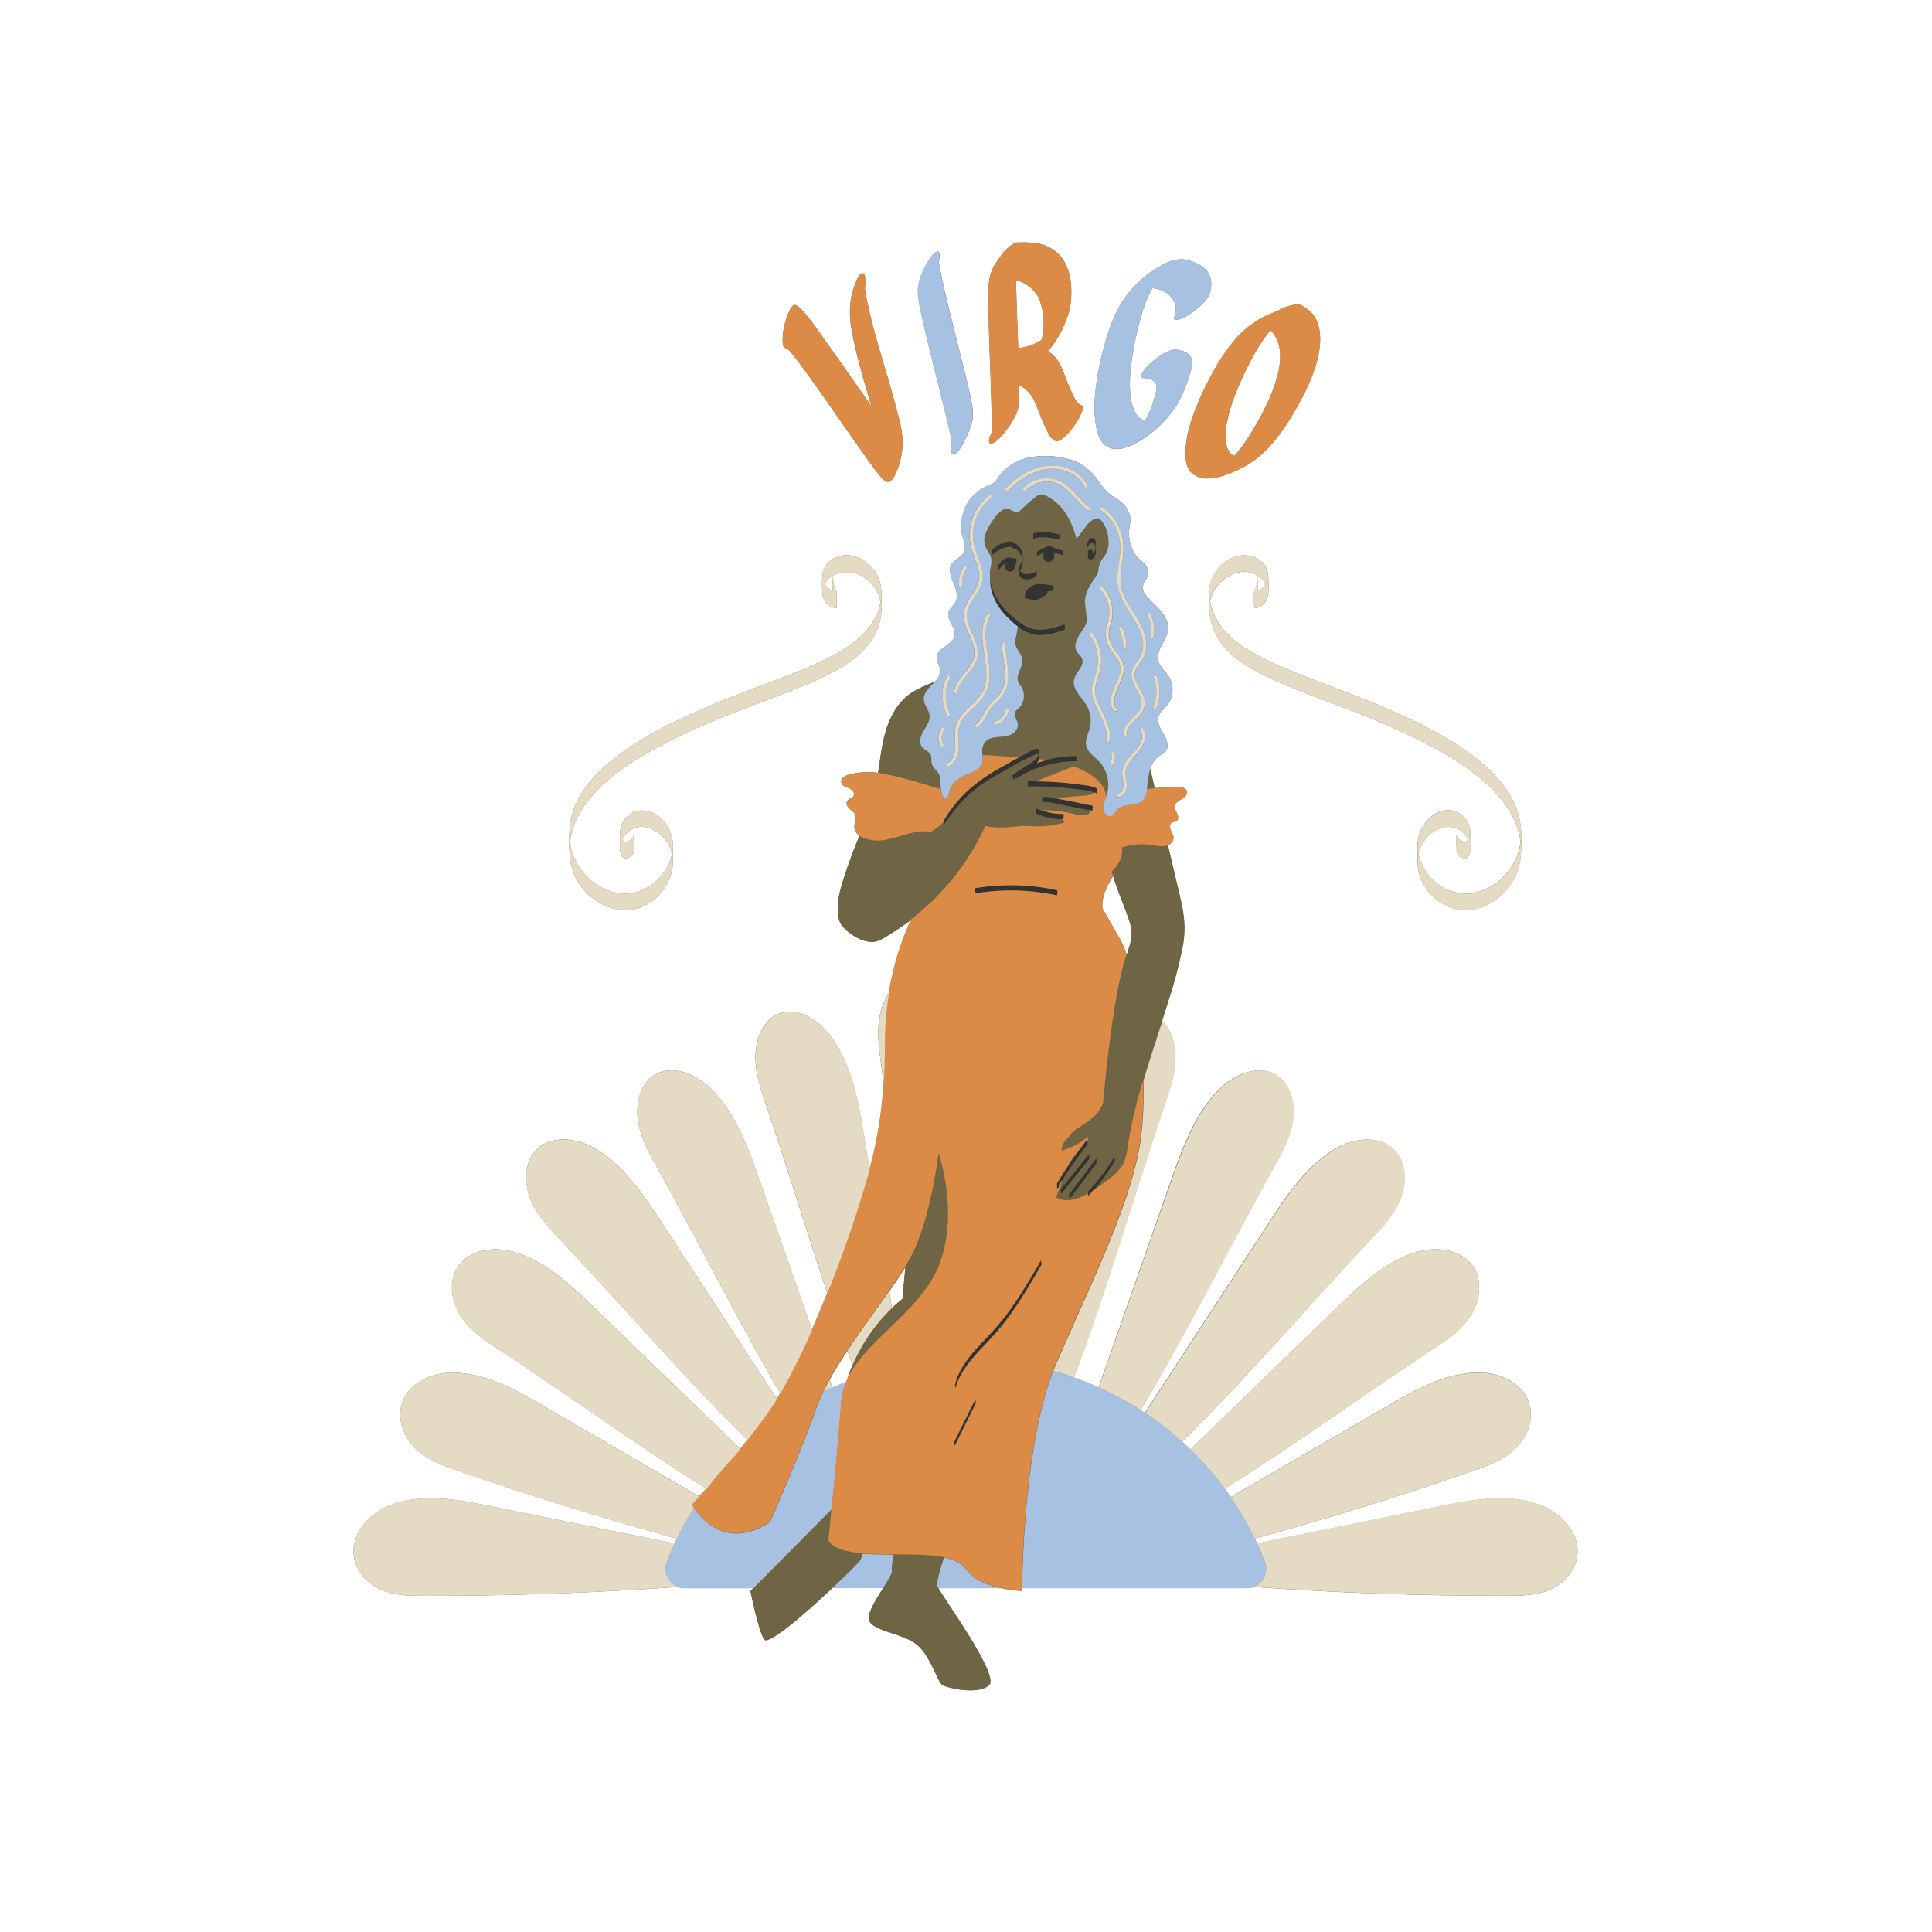 <svg id="Layer_1" data-name="Layer 1" xmlns="http://www.w3.org/2000/svg" xmlns:xlink="http://www.w3.org/1999/xlink" viewBox="0 0 800 800"><defs><style>.cls-1{fill:none;}.cls-2{clip-path:url(#clip-path);}.cls-3{fill:#6f6444;}.cls-4{fill:#333;}.cls-5{fill:#a6c1e2;}.cls-6{clip-path:url(#clip-path-2);}.cls-7{fill:#db8b46;}.cls-8{clip-path:url(#clip-path-3);}.cls-9{fill:#e5dac3;}</style><clipPath id="clip-path"><rect class="cls-1" x="145.8" y="100" width="508.4" height="600"/></clipPath><clipPath id="clip-path-2"><rect class="cls-1" x="285.33" y="100" width="261.86" height="559.86"/></clipPath><clipPath id="clip-path-3"><rect class="cls-1" x="145.8" y="191.58" width="508.4" height="470.19"/></clipPath></defs><g class="cls-2"><path class="cls-3" d="M381.86,131.66c-1-4.44-2.12-9.26-1.68-12.9.51-4.07,2.63-8,4.6-11.23.66-1.09,1.75-2.73,3-3.28,2-.81,1.11,3.46.93,4.19.16,1.18.39,2.34.62,3.5,2,9.73,4.49,19.37,6.87,29,2,8.13,4.22,16.3,5.86,24.33.61,3,1.12,6.1.6,8.53a36.08,36.08,0,0,1-4.51,11c-.65,1.09-1.75,2.73-3,3.25-2,.81-1.12-3.48-.94-4.2-.32-2.43-.91-4.83-1.45-7.21C389.28,161.6,385.18,146.64,381.86,131.66Zm76.18,53c4.18,2.86,9.37.43,12.94-1.49A46.7,46.7,0,0,0,484.18,172c3.85-4.56,6.56-10.34,8.56-17.32.63-2.2,1.41-4.52.41-6.74-.67-1.5-2.36-2.28-3.85-2.75-3-1-5.1-.11-7.1,1a31.44,31.44,0,0,0-5.7,4.14,16.68,16.68,0,0,0-3.63,4.22c-.29.52-.84,2,.4,2,2.91,0,5.09,1.12,5.69,3.19a11.07,11.07,0,0,1-.64,3.82,42.75,42.75,0,0,1-4,10.41,5.57,5.57,0,0,1-1.8-.47c-2.61-1.64-3.68-5.37-4.2-8.18-1.22-7.56.13-17,2.11-26,1.58-7.12,3.56-14.58,6.72-20,5.26.48,9,3.66,9.71,7.56a11.12,11.12,0,0,1-.7,4.59c-.42,1.19,1.38,1,1.85.88a16.44,16.44,0,0,0,5-2.51,31.19,31.19,0,0,0,5.4-4.53,9.92,9.92,0,0,0,2.46-3.71,10.65,10.65,0,0,0,.15-7.09c-1.08-3.2-4.45-5.42-8.46-6.6-4.95-1.51-8.85.5-12.1,2.25a44.15,44.15,0,0,0-17.33,17.43,71.91,71.91,0,0,0-5.74,15.16c-2.85,10.4-4.78,21.24-4,30.19C453.75,177,454.62,182.34,458,184.68Zm43.39-29.06c3.77-7.14,8.61-14.28,13.68-18.8a41.62,41.62,0,0,1,13.35-7.8c3-1.6,6.53-3.22,10-2.77,4.33,2.19,6.63,5,7.62,9.15,2.63,11-4.37,26.1-12.49,39-5.45,8.61-11.32,15.15-18.7,19-4.42,2.33-9.27,4.46-14.34,4.72a9.68,9.68,0,0,1-7.21-2.36c-2.94-2.86-2.69-8.15-2.22-12C492.2,175,496.43,165.05,501.43,155.62ZM509.78,188a6.33,6.33,0,0,0,1.35.77,60.58,60.58,0,0,0,4.94-6.43c7.23-11,14.75-25.87,14-36.26a14.51,14.51,0,0,0-3.93-9.39c-3.88,4.54-7.5,11-10.48,17.17-4.07,8.4-7.6,17.46-8.11,25.16C507.38,181.93,507.58,185.82,509.78,188ZM325.1,144.08c1.38.37,2.35,1.8,3.37,3.06,1.83,2.27,3.56,4.64,5.29,7,9.18,12.57,17.82,25.52,26.95,38.14,1.28,1.77,2.55,3.56,4,5.2.91,1,2.18,2.64,3.8,1.89h0a6.16,6.16,0,0,0,2.07-2.6,32.14,32.14,0,0,0,3.1-11.75c.4-5.42-1.25-11.18-2.84-17.12-4.06-15.24-9.25-29.93-12.17-45.21-.22-1.12-.39-2.23-.53-3.37a21,21,0,0,0,.17-3.17c0-.64,0-2.74-1-3s-2,1.63-2.25,2.2c-3.29,6.89-3.85,13.9-2.24,22.31,2,10.33,5,20.38,8,30.51-6.16-8.8-12.28-17.62-18.54-26.34-3.32-4.63-6.59-9.63-10.33-13.59a6.08,6.08,0,0,0-2.71-1.94c-1-.28-2,1.69-2.25,2.23a26.06,26.06,0,0,0-2.13,6.13,24.51,24.51,0,0,0-.78,6.43C324.08,141.79,324.08,143.8,325.1,144.08Zm84.2-18c-.06-4.55-.16-9.5,1-13a22.64,22.64,0,0,1,3.5-6.17,19.08,19.08,0,0,1,5.29-5.63,7.34,7.34,0,0,1,1.65-.84c6.54-.26,11.39.13,15.62,3.12,5.08,3.6,7.32,9.8,7.24,17.92a30.85,30.85,0,0,1-1,7.76,45,45,0,0,1-8.61,16.22,13.35,13.35,0,0,1,4.23,4.2c1.63,2.58,2.55,5.67,3.75,8.58.71,1.75,1.44,3.49,2.26,5.2s1.83,3.89,3.78,4.47c.77,1,.07,2.24-.23,3.15a26,26,0,0,1-3.25,5.61,26.62,26.62,0,0,1-4.38,4.8c-1,.77-1.8,1.39-3.07,1.12-1.59-.53-2.5-2.23-3.24-3.63-2.21-4.21-3.69-8.78-5.69-13.28a14,14,0,0,0-6.12-6.17c0,4.23.21,8.7-1.18,11.78a36.66,36.66,0,0,1-6.69,9.82c-.86.93-2.28,2.31-3.62,2.54-2.1.39-.36-3.64,0-4.31.18-2.38.12-4.77.07-7.15C410.35,156.78,409.44,141.34,409.3,126.05ZM420.73,116c.11,7.38.44,14.76.68,22.13.07,2,.15,4,.23,6a20.39,20.39,0,0,0,9.65-3.39,27.8,27.8,0,0,0-1-17A14.84,14.84,0,0,0,420.73,116ZM653.12,644.05c-.76,6.62-5.82,11.87-11.47,14.27s-11.85,2.47-17.91,2.47q-52.35.06-104.63-3.68a7.88,7.88,0,0,1-2.81.51h-93c0,.78,0,1.2,0,1.2a55.67,55.67,0,0,1-8.82-1.2H388.58c3.83,6.62,25.17,36.22,21,40.1-4.55,4.25-17.25,1.21-19.33,0S385.51,686.17,380,681.3s-16.92-5.47-19.82-9.72c-1.77-2.59,2.25-8.81,5.52-14H344.65c-11.2,10.56-26.67,24-28.29,21.25-2.48-4.26-5.6-20-5.6-20l1.18-1.2H283.56a7.86,7.86,0,0,1-2.86-.52q-52.33,3.74-104.83,3.69c-6.05,0-12.27-.08-17.91-2.47s-10.71-7.65-11.48-14.27c-1.12-9.78,7.22-17.94,15.71-21,13.22-4.83,27.61-2.09,41.31.68l75.87,15.38.9-2q-45.78-12.6-90.84-28.17c-5.78-2-11.68-4.12-16.43-8.26s-8.14-10.83-7.08-17.4c1.57-9.7,11.74-14.74,20.67-14.9,13.93-.25,26.93,7.09,39.25,14.25q31.86,18.52,63.74,37c.84-.9,1.82-2,2.94-3.19-29.08-18.2-55.66-37.63-86.87-58.24-5.19-3.42-10.49-7-14.22-12.26s-5.64-12.61-3.22-18.73c3.58-9,14.54-11.32,23.26-9.17,13.6,3.33,24.68,13.82,35.15,23.95l59.94,58c1-1.19,1.93-2.42,2.93-3.69-26.91-26.7-50.15-53.91-78.29-83.77-4.36-4.63-8.79-9.42-11.36-15.47s-2.92-13.69.69-19.05c5.32-7.91,16.46-7.42,24.52-3.18,12.57,6.62,21.24,19.59,29.38,32.06l47.28,72.42c.46-.76.93-1.53,1.4-2.33-17.65-30.39-32.8-60.66-51.41-94.21-3.16-5.69-6.35-11.58-7.44-18.14s.31-14.07,5-18.25c7-6.16,17.63-2.58,24.46,3.78,10.64,9.91,16.05,24.87,21.07,39.21l21.43,61.26c2.15-4.89,4.27-10,6.33-15.12-8.43-25.34-16.2-50.94-25.6-78.79-2.1-6.26-4.21-12.7-4.14-19.38s2.75-13.74,8.12-16.84c7.9-4.58,17.75,1.19,23.33,8.88,8.73,12,11.43,27.81,13.86,42.94l1.92,12c.4-1.47.79-2.91,1.14-4.27a173.88,173.88,0,0,0,4.69-31.61c-.36-2.74-.71-5.48-1.09-8.25-.89-6.61-1.74-13.39-.42-19.91a23.83,23.83,0,0,1,3.67-8.8,119.11,119.11,0,0,1,6-22.87c1-2.68,2.09-5.31,3.24-7.8a102.3,102.3,0,0,1-11.15,7.48,12.42,12.42,0,0,1-4,1.66c-4.87.82-13.44-4.48-14.65-9-1.26-4.71-.33-9.72,1-14.42a216.26,216.26,0,0,1,7.42-20.5,4.84,4.84,0,0,1-2-2.73c-.59-2.1,1-3.89.31-5.88-.61-1.72-5.56-3.87-2.9-6.3.64-.59,1.69-.71,2.15-1.44a2.08,2.08,0,0,0-.53-2.35c-1.27-1.42-3-1.24-4.15-2.4a2.11,2.11,0,0,1,.17-2.8,5.53,5.53,0,0,1,2.76-1.41A29.5,29.5,0,0,1,363.6,320c.79-5.16,1.35-10.38,2.65-15.45,1.76-6.8,5.1-13.57,11-17.57a37.07,37.07,0,0,1,6.13-3.18c1.27-.56,2.57-1.08,3.85-1.61,1.52-1.71,2.59-3.6,1.67-6.39a12.22,12.22,0,0,1-1.08-3.31c-.16-4.12,6.7-5.24,7.48-9.29.64-3.36-3.41-6.41-2.51-9.71.47-1.72,2.17-2.83,2.95-4.43,2.38-4.89-4.58-11-1.62-15.61,1.24-1.92,3.86-2.66,4.93-4.68,1.28-2.4-.23-5.24-.82-7.89-.82-3.64.31-9.32,2.28-12.46a19,19,0,0,1,8.9-7.46,8.37,8.37,0,0,0,2.22-1.1,9,9,0,0,0,1.6-2.06,20.51,20.51,0,0,1,12.13-8.18,33.48,33.48,0,0,1,14.84,0,24.46,24.46,0,0,1,7,2.34,22.18,22.18,0,0,1,6.61,5.9c2.38,3,4,6,7.39,7.87,2.94,1.64,6.17,4.64,6.75,8.11.38,2.29-.42,4.61-.48,6.93a17.45,17.45,0,0,0,2.54,8.79c1.83,2.74,6.24,4.31,5.37,8.41-.43,2.05-2.44,3.68-2.22,5.77a4.9,4.9,0,0,0,1,2.27c1.75,2.42,4.12,4.26,6.09,6.47s3.65,5,3.41,8.06c-.37,4.63-5.05,8.48-4.06,13,.59,2.68,3,4.44,4.44,6.74a10.43,10.43,0,0,1-.65,11.65c-1.31,1.64-3.2,2.95-3.72,5-.65,2.54,1,5,2.32,7.24s2.23,5.41.45,7.27a11.38,11.38,0,0,1-2.28,1.5,9.71,9.71,0,0,0-3.86,5.52l.72,3,1.14,4.86a90.12,90.12,0,0,1,10-.32c1.25,0,2.74.28,3.23,1.39.58,1.31-.69,2.69-1.95,3.44s-2.77,1.54-3,3c-.15,1.09.56,2.08,1,3.08s.68,2.36-.22,3c-.57.41-1.37.37-2,.75-.95.63-.89,2-.45,3.07a9.13,9.13,0,0,1,1.19,3.14,3.55,3.55,0,0,1-2.38,3.1c1.5,6.42,3,12.82,4.52,19.24,1.88,8,3.07,14,1.66,22.22a189.7,189.7,0,0,1-6.09,23.28c-.8,2.64-1.64,5.27-2.48,7.89,3.6,3.6,5.41,9.32,5.46,14.78.07,6.68-2,13.12-4.15,19.38-13.69,40.63-24,76.47-37.83,113.66q5.22,1.85,10.23,4.09,14.88-42.56,29.77-85.1c5-14.34,10.43-29.3,21.07-39.21,6.83-6.36,17.49-9.94,24.46-3.78,4.71,4.18,6.13,11.68,5,18.25s-4.29,12.45-7.45,18.14c-20,36.09-36,68.39-55.46,101.13l1.71,1.14,51-78.15c8.14-12.47,16.81-25.44,29.38-32.06,8.05-4.24,19.2-4.73,24.52,3.18,3.61,5.36,3.26,13,.68,19.05s-7,10.84-11.36,15.47C540,542.68,516.66,570.09,489.48,597q1.74,1.56,3.42,3.19L553,542c10.47-10.13,21.56-20.62,35.15-23.95,8.72-2.15,19.67.14,23.25,9.17,2.43,6.12.52,13.49-3.21,18.73s-9,8.84-14.22,12.26c-31.19,20.6-57.75,40-86.81,58.2.84,1.15,1.66,2.3,2.46,3.47q32.07-18.63,64.16-37.27c12.33-7.16,25.32-14.5,39.25-14.25,8.93.16,19.1,5.2,20.67,14.9,1.06,6.57-2.34,13.25-7.09,17.4S616,607,610.18,609q-44.92,15.54-90.62,28.11c.31.65.61,1.31.91,2l75.64-15.34c13.7-2.77,28.09-5.51,41.31-.68C645.9,626.11,654.25,634.27,653.12,644.05ZM456.51,376.15l7.43,13a33.79,33.79,0,0,1,2.6,6.22c1.43-4.29,2.86-8.17,1.53-12.61-1.72-5.74-4.28-11.33-6.2-17-.33-1-.62-2-.91-2.95C455.57,370.51,456.51,376.15,456.51,376.15ZM353,565.37q-1.09-3-2.14-5.94c-2.67,4-5.17,8-7.32,11.93l1.14,3.26q2.88-1.3,5.83-2.46c.08-.21.17-.41.27-.62A63.93,63.93,0,0,1,353,565.37Zm22-40.81c-1.9,3.11-4.22,6.53-6.77,10.17l1.12,7a49.92,49.92,0,0,1,4.4-3.85S374.18,532.31,374.92,524.56ZM235.7,349.82c0-.28,0-.58,0-.9v-1.26c0-.25,0-.49,0-.71,0-1.24.06-2.49.14-3.73a30.9,30.9,0,0,1,3.09-11.34c3.87-8,10.54-14.27,17.55-19.47a154,154,0,0,1,26.66-15.34c9.33-4.37,18.91-8.19,28.53-11.86,7.74-3,15.56-5.74,23.16-9,12.2-5.3,27.24-12.56,29.81-27.09-.08-.41-.18-.83-.3-1.23a15.32,15.32,0,0,0-2-4.29,16,16,0,0,0-7.21-5.9,12.23,12.23,0,0,0-10.21.66c0,.55,0,1.2,0,1.87a2.11,2.11,0,0,1,.1.39c.1.51.17,1,.3,1.52A15.35,15.35,0,0,0,346.4,245a31,31,0,0,1,0,4.86v2a6.48,6.48,0,0,1-5.8-5.68,44.5,44.5,0,0,1-.08-7.21,8.44,8.44,0,0,1,.94-4,10.23,10.23,0,0,1,7.79-5c6.18-.7,12.09,3.79,14.46,9.29,1.54,3.53,1.33,7.48,1.29,11.27a6.14,6.14,0,0,1,0,1.36,24.56,24.56,0,0,1-1.83,9c-3.06,7.14-9.12,12.2-15.71,16-8.17,4.68-17,8.08-25.8,11.43-9,3.42-18,6.78-26.85,10.5a225.69,225.69,0,0,0-28,13.69c-8.05,4.75-15.91,10.31-22,17.47a40.91,40.91,0,0,0-6.52,10.22,30.7,30.7,0,0,0-1.82,5.67c-.19.85-.33,1.71-.44,2.57a24.94,24.94,0,0,0,7.15,14.7c4.43,4.42,10.6,7.27,16.93,6.84,6.13-.42,11.69-4.15,15.07-9.17a20.38,20.38,0,0,0,3.07-7.17c-.06-.27-.12-.54-.19-.81a15,15,0,0,0-2-4.31c-3.36-5.1-10.57-8.53-15.86-4.1a10.22,10.22,0,0,0-2.65,3.43,1.26,1.26,0,0,0,.24.3,2.52,2.52,0,0,0,2.08.24,3.36,3.36,0,0,0,2.56-3c0,.76,0,1.51,0,2.27,0-.64.05-1.27,0-1.9.14,2,0,4.09,0,6.09,0,0,0,.06,0,.1v.19s0-.07,0-.11a3.37,3.37,0,0,1-1.88,3,3,3,0,0,1-2.09.29c-.75-.18-1-.71-1.26-1.38a11.2,11.2,0,0,1-.51-4.27c0-3.58-.42-7.14,1.76-10.2,4.07-5.72,11.57-4.57,16,.11a15.32,15.32,0,0,1,4.05,8.73c.09.82.13,1.65.14,2.48,0,.17,0,.88,0,2.17,0,.4,0,.8,0,1.2a37.81,37.81,0,0,1-.21,5.32,21.17,21.17,0,0,1-10,14.7c-11.82,7.15-26.39-1-31-12.93a25.07,25.07,0,0,1-1.59-7.89C235.75,352.16,235.71,351,235.7,349.82Zm21.22-.08v0c-.06.29-.09.58-.14.87C256.84,350.32,256.88,350,256.92,349.74Zm0-3.56c.06.23.15.55.26.87C257.31,344.24,256.51,344.52,256.94,346.18Zm87.94-107.85a8.55,8.55,0,0,0-3.38,3.39,5.49,5.49,0,0,0,.91,1.36,5.83,5.83,0,0,0,2.35,1.54c0-.63-.05-1.28-.05-1.92a20.3,20.3,0,0,1,.07-2.46C344.81,239.6,344.84,239,344.88,238.33Zm190.8,39.87c18.08,7.24,36.56,13.46,53.93,22.35,8.86,4.54,17.57,9.71,25.07,16.31,6.28,5.54,11.89,12.38,14.14,20.6,1.39,5.11,1.25,10.63,1,15.86a25,25,0,0,1-6.77,16.08c-4.38,4.66-10.62,7.75-17.1,7.46-6.23-.28-11.91-4-15.38-9a20,20,0,0,1-3.37-8.39,36.36,36.36,0,0,1-.21-5.32c0-.4,0-.81,0-1.22,0-1.27,0-2,0-2.15,0-.83,0-1.66.15-2.48.73-6.33,5.94-12.85,12.74-12.82a9.07,9.07,0,0,1,7.28,4c2.18,3.06,1.78,6.62,1.76,10.2a11.2,11.2,0,0,1-.52,4.27c-.27.67-.5,1.2-1.26,1.38a3,3,0,0,1-2.08-.29,3.37,3.37,0,0,1-1.88-3s0,.08,0,.11v-.29c-.06-2-.16-4.08,0-6.09,0,.63,0,1.26,0,1.9,0-.76,0-1.51,0-2.27a3.35,3.35,0,0,0,2.56,3,2,2,0,0,0,2.25-.64,10,10,0,0,0-2.31-3.08,8.92,8.92,0,0,0-8.33-2,13.59,13.59,0,0,0-7.56,5.49,15.09,15.09,0,0,0-2.2,4.68c-.08.27-.13.54-.19.81a21.32,21.32,0,0,0,9.16,13.22,19.22,19.22,0,0,0,17.94,1.62,25.27,25.27,0,0,0,13.26-12.95,23.8,23.8,0,0,0,1.87-6.95c-.1-.87-.24-1.73-.42-2.59-1.73-8.11-6.84-15-12.76-20.62-7.1-6.7-15.52-11.93-24.11-16.49A286.36,286.36,0,0,0,564,296c-8.44-3.37-17-6.49-25.44-9.79-3.29-1.29-6.57-2.6-9.78-4.07-6.93-3.17-14-6.51-19.57-11.8a26.18,26.18,0,0,1-8.52-19.07c0-3.86-.35-8,1.11-11.65a16.28,16.28,0,0,1,5.91-7.31c5.09-3.45,12.78-3.44,16.29,2.3a8.22,8.22,0,0,1,1.16,4.38,59.49,59.49,0,0,1,0,6.81,6.51,6.51,0,0,1-5.84,6.08v-2.11a26.72,26.72,0,0,1,0-4.78,14.68,14.68,0,0,0,1.08-2.88c.13-.51.2-1,.3-1.52s.08-.68.1-.65c0-.58,0-1.13,0-1.62a12.25,12.25,0,0,0-1.19-.63c-6-2.7-12.8.79-16.23,5.88a15.32,15.32,0,0,0-2,4.29c-.12.4-.22.81-.3,1.22a24.85,24.85,0,0,0,4.07,9.6c4.4,6.43,11.24,10.58,18.1,14Q529.33,275.64,535.68,278.2Zm-14.93-39.88a57.21,57.21,0,0,1,.12,6.3,5.73,5.73,0,0,0,2.34-1.54,6,6,0,0,0,.89-1.3A9.42,9.42,0,0,0,520.75,238.32ZM608.41,347a3,3,0,0,0,.18-.48C609.16,344.72,608.29,344.12,608.41,347Z"/></g><path class="cls-3" d="M350.73,571.54a63.93,63.93,0,0,1,2.22-6.17,72.58,72.58,0,0,1,16.32-23.68,49.92,49.92,0,0,1,4.4-3.85s.51-5.53,1.25-13.28c.67-1.1,1.3-2.17,1.87-3.18,8.72-15.76,11.94-43.72,11.94-43.72s8.82,24.93,0,46.81C381.19,543.15,358.23,555.19,350.73,571.54Zm-7.58,66s.53-5.14,1.28-12.68l-32.49,32.76-1.18,1.2s3.12,15.79,5.6,20c1.62,2.76,17.09-10.69,28.29-21.25,6.11-5.75,11-10.64,11.58-11.57a10.6,10.6,0,0,0,1-2.7C343.15,642.08,343.15,637.54,343.15,637.54ZM388,656.38c0-1.38,1.08-5.9,2.95-11.46-5.48-1.14-12.63-1.08-20.9-1.16-.56,3.07-.9,5.61-.71,6.54.23,1.18-1.55,4-3.63,7.32-3.27,5.15-7.29,11.37-5.52,14,2.9,4.25,14.32,4.86,19.82,9.72s8.19,15.2,10.27,16.42,14.78,4.25,19.33,0c4.15-3.88-17.19-33.48-21-40.1A4.3,4.3,0,0,1,388,656.38Zm1.66-329.64a18.12,18.12,0,0,1-.18-2.21,11.1,11.1,0,0,0-.18-2.82c-.41-1.61-1.68-2.79-2.69-4.07-1.44-1.83-.45-3.74-1.25-5.22s-2.38-1.78-3.47-3.09c-1.52-1.82-.65-4.66.57-6.7s2.8-4.18,2.49-6.56c-.25-2-1.81-3.6-2.23-5.58-.79-3.75,2.34-5.81,4.53-8.28-1.28.53-2.58,1.05-3.85,1.61a37.07,37.07,0,0,0-6.13,3.18c-5.91,4-9.25,10.77-11,17.57-1.3,5.07-1.86,10.29-2.65,15.45l.44.06C372.11,321.32,381.62,324.39,389.65,326.74Zm51.24,14c-7,1.9-10.42,1.64-17.64,1.34,0,0-9.71,1.52-15.32,0l-.47,1.45a103,103,0,0,1-41.3,44.78,12.42,12.42,0,0,1-4,1.66c-4.87.82-13.44-4.48-14.65-9-1.26-4.71-.33-9.72,1-14.42a213.52,213.52,0,0,1,7.42-20.5,13.4,13.4,0,0,0,5.24,1.81c7.21,1.29,16.89-5,24-3.45l-.08.27.35-.22h0v0a27.89,27.89,0,0,0,5.21-4.09c.12-.11.23-.25.35-.38.07.5.25,1.05.06,1.37A55.59,55.59,0,0,1,407.74,324c3.75-2.5,7.72-4.65,11.66-6.84,2-1.08,3.89-2.15,5.88-3.15,1-.53,2.07-1.05,3.12-1.52.83-.37,1.4-.38,1.7.11-.62,1.61-2.21,2.73-3.63,3.65l-7.05,4.57c-.34.22.31,1.93,0,2.13l1.4-.91c0,.19,0,.34-.08.38a46.5,46.5,0,0,1,25-7.2s0-2.13,0-2.13a46.9,46.9,0,0,0-12.32,1.65c-1-.16-2.09-.3-3.13-.43a9.86,9.86,0,0,0,.09-2.92c-.07-.82-.33-1.52-1.3-1.31a16.73,16.73,0,0,0-3.53,1.67c-1.16.59-2.33,1.2-3.47,1.81-4.51-.3-8.48-.44-11.19-.72a33.72,33.72,0,0,0-4.05-.15,9.69,9.69,0,0,1-.07-2.63c1-6.16,7.26-4.27,11.15-5.61,2.06-.72,4-2.8,3.51-5-.33-1.55-1.75-3-1.15-4.47a4.58,4.58,0,0,1,1.46-1.58,7.15,7.15,0,0,0,1.42-8.51c-.6-1.07-1.5-2-1.71-3.23-.55-3,2.31-5.41,1.83-8.59-.44-2.85-3.58-5.13-2.85-8.29a33.6,33.6,0,0,0,1-5.33,17.56,17.56,0,0,0,5.5,3c4.63,1.39,9.57-.19,14-1.73.24-.09-.22-2.1,0-2.18-3.72,1.31-7.69,2.59-11.68,2.18s-7-2.75-9.82-5.21a31.11,31.11,0,0,1-6.78-7.86,18.89,18.89,0,0,1-2-4.89A32.87,32.87,0,0,1,410,238c0-.53,0-1.06,0-1.6.14-1.69.61-3.41.36-5-.29-1.92-1.74-3.47-2.42-5.22-1.21-3,.29-6.14,1.81-8.75,1.2-2,3.94-6,6.21-6.7,1.62-.46,2.94.87,4.54,1.27l1,.26a62.74,62.74,0,0,1,7.38-6.54,4.39,4.39,0,0,1,2.1-1,4.08,4.08,0,0,1,2.26.62c7.11,3.67,10.23,10,12.47,17.75,1.24-1.69,3.18-4.13,4.43-5.82.75-1,2.65-2.56,3.9-2.68,2-.21,3.94,3.81,4.41,5.83.72,3.1.92,6.59-.79,9.26-.55.86-1.27,1.6-1.76,2.49q-.17.32-.3.63h-.34c.05.2.07.39.1.58a12.31,12.31,0,0,0-.71,3.64,25.38,25.38,0,0,1-1.91,3.13c-2.11,3.08-4,6.69-3.46,10.39.26,1.68.35,4.19.79,5.83-.17,2.21-1.66,4.2-2.92,6.08-1.44,2.15-2.66,5-1.37,7.27.62,1.09,1.75,1.83,2.2,3,1.13,2.92-2.48,5.41-3.27,8.46-1.05,4.09,3.08,7.37,5.19,11a12.61,12.61,0,0,1,1.2,9.67c-.6,2.1-1.77,4.15-1.5,6.32.38,3.15,3.47,5,5.6,7.27a14.23,14.23,0,0,1,3,13.72c-.05.17-.11.34-.17.51a25.8,25.8,0,0,0-1.31-3.77q.06-1.38,0-2.76l-.18,2.53c-2.61-3.88-7-6.49-12.13-8.26l-15.74,6.17h-3.16s0,2.13,0,2.13a145.27,145.27,0,0,1,14.61.54q3.57.31,7.12.81a26.56,26.56,0,0,1,5.85,1.14,7.94,7.94,0,0,1-4.23,1.29l-12.47,1a14.05,14.05,0,0,0-4.87-.43c-.11,0,.09,2.11,0,2.13a13.94,13.94,0,0,1,4.81.41l5.39,1.1,8.93,1.81c.21.34.44.71.66,1.12A4.15,4.15,0,0,1,449,337.6a12,12,0,0,1-4.07-.5,60.21,60.21,0,0,0-13.65-1.47c-.8-.27-1.6-.58-2.38-.93a6.23,6.23,0,0,1,0,1.06,4.25,4.25,0,0,0,0,1.07,27.19,27.19,0,0,0,10.75,2.42A3.37,3.37,0,0,1,440.89,340.77Zm9.25-115.44v1.54a1.61,1.61,0,0,1,0,.31c.32-1,.79-2.17,2-2.3s1.42,1,1.54,1.85h0a4.89,4.89,0,0,1-.14.78,2.7,2.7,0,0,1-.8,1.42,1.87,1.87,0,0,1-.35.26v-1.33c0-.05,0-.31,0-.32-.47.35-1.08,0-1.56.28a.75.75,0,0,0-.33.57,17.55,17.55,0,0,0,0,1.92.61.61,0,0,1,0,.14v.14s0,0,0,0a1,1,0,0,0,.73,1,1.65,1.65,0,0,0,1.54-.47c1-.91,1-2.44,1-3.68a20.12,20.12,0,0,0-.07-3,2.17,2.17,0,0,0-.72-1.49,1.44,1.44,0,0,0-1.71.2,4,4,0,0,0-1.06,1.91A1.15,1.15,0,0,0,450.14,225.33ZM427.81,222a10.22,10.22,0,0,1,0,1.09c3.55-1.11,7.31-.52,10.84.4,0,0,0-1,0-1.09a6.6,6.6,0,0,0,0-1.09c-3.53-.92-7.29-1.51-10.84-.4A6.44,6.44,0,0,0,427.81,222Zm-6.91,9.35-2.43-.34a3.74,3.74,0,0,0-2.22.13,6,6,0,0,0-1.59,1.29,13.42,13.42,0,0,0-1.47,1.8,1.1,1.1,0,0,0,0,.31v1.54c0,.07,0,.28,0,.32a13.24,13.24,0,0,1,1.42-1.75,7.06,7.06,0,0,1,1.42-1.2c0,1,0,1.32,0,.93,0,.12,0,.24,0,.36a2.23,2.23,0,0,0,.78,1.45,2.09,2.09,0,0,0,2.92-.22,1.77,1.77,0,0,0,.33-.69,2.2,2.2,0,0,0,.05-.37c0-.5,0-1,0-1.5l.76.11C420.82,233.5,421,231.36,420.9,231.35Zm2.73,8.26a5.3,5.3,0,0,0,3.2,0,3.53,3.53,0,0,0,2.42-1.33,3.31,3.31,0,0,0,0-1.09c0-.24-.14-.88,0-1.09-.75,1.23-2.79,1.55-4.1,1.56a3.34,3.34,0,0,1-2.81-1.33c.16-.36.37-.7.56-1.07a5.08,5.08,0,0,0,.51-1.69,14.4,14.4,0,0,0,0-3.88,6.93,6.93,0,0,0-2.67-4.52,0,0,0,0,0,0,0h0a6.21,6.21,0,0,0-1.83-1s.05.11.05.23a2.17,2.17,0,0,0-.54-.24,3.17,3.17,0,0,0-1.32.15,11.47,11.47,0,0,0-6.34,3.47,1.18,1.18,0,0,0,0,.32c0,.25,0,.52,0,.77s0,.51,0,.77a1.74,1.74,0,0,1,0,.32,11.35,11.35,0,0,1,6.34-3.47,3.35,3.35,0,0,1,1.32-.16,3.6,3.6,0,0,1,.83.42c.23.13,1.25.86,1.5.57a6.27,6.27,0,0,1,1.45,1.5,7.33,7.33,0,0,1,.94,1.85,7.77,7.77,0,0,1,.24.95,5.88,5.88,0,0,1-.54,1.61,5.11,5.11,0,0,0-.78,2.1s0,0,0,0v.19a8.44,8.44,0,0,0,.07,2.51A2.58,2.58,0,0,0,423.63,239.61Zm12.57,2.85-3.45-.45a13,13,0,0,0-3.12-.15c-2.14.21-3.58,1.59-5,3.1-.07.06-.07.32-.05.57h-.08s-.08,2.17,0,2.17a16.92,16.92,0,0,1,2.51.59,5.21,5.21,0,0,0,2.39,0,10.2,10.2,0,0,0,4.32-2.56,1.6,1.6,0,0,0,0-.31v-.58c.82-.09,1.63-.17,2.45-.2C436.2,244.64,436.26,242.47,436.2,242.46ZM440,228a37.38,37.38,0,0,1-4.27-1.4,1.15,1.15,0,0,0-.14-.17,1.17,1.17,0,0,0-1.36-.06h-.16s0-.32,0-.33a4.54,4.54,0,0,0-.87.46A5.66,5.66,0,0,0,432,227l-2.67,1.5a3.91,3.91,0,0,0,0,.91,4,4,0,0,1,0,.91c.87-.49,1.72-1,2.6-1.46l.13-.07c0,.45,0,.89,0,1.32a6.29,6.29,0,0,0,0,.86,2.21,2.21,0,0,0,1.38,1.6,2.35,2.35,0,0,0,2.11-.39,2.24,2.24,0,0,0,.74-.88,1.63,1.63,0,0,0,.17-.62,12.36,12.36,0,0,0,0-1.61v-.41a18.28,18.28,0,0,0,3.51,1.16C439.94,229.84,440.12,228.05,440,228Zm49.86,163.41a189.7,189.7,0,0,1-6.09,23.28c-.8,2.64-1.64,5.27-2.48,7.89-2.64,8.21-5.38,16.41-7.82,24.67a205.15,205.15,0,0,0-6.5,28,21.83,21.83,0,0,1-1.79,6.81,18.74,18.74,0,0,1-5.65,6.05c-1.86,1.41-4.21,3.24-6.79,4.89a75.73,75.73,0,0,0,8.75-12.14c.13-.21,0-.82,0-1.06s-.14-.85,0-1.07a75.81,75.81,0,0,1-10.93,14.57c-.12.11,0,.8,0,1-4.4,2.45-9.19,3.9-13.18,1.57.33-.91.67-1.84,1-2.76l.83-1.51a24.94,24.94,0,0,1,.66-2.94,155.87,155.87,0,0,1,10.44-14.8c.12-.16,0-.87,0-1.07a1.94,1.94,0,0,0,0-.35,3.22,3.22,0,0,0,.4-1.76,35,35,0,0,1-11,5.92,5.81,5.81,0,0,1,1.81-4.52c1.18-1.22,2.76-3.56,4.19-4.47,4.77-3.07,9.2-5.55,11.11-10.81,0,0,3.29-39.78,8.82-58.64.28-.95.58-1.88.89-2.78,1.43-4.29,2.86-8.17,1.53-12.61-1.72-5.74-4.28-11.33-6.2-17-.33-1-.62-2-.91-2.95-.19-.62-.39-1.23-.56-1.86.31-.35.63-.68.92-1a16,16,0,0,0,2.83-4.45,9.61,9.61,0,0,0,.48-4.54,27.29,27.29,0,0,1,12.73-1,15.56,15.56,0,0,0,5.3.38,5.06,5.06,0,0,0,1-.34c1.5,6.42,3,12.82,4.52,19.24C490.1,377.24,491.29,383.23,489.88,391.44ZM451,480c.12-.15,0-.87,0-1.06s-.13-.91,0-1.07L439.3,492.34c-.12.15,0,.87,0,1.07s.14.91,0,1.06Zm3,.68c0-.2-.13-.9,0-1.06L442.76,494.5c-.12.16,0,.86,0,1.06s.14.9,0,1.07L454,481.75C454.12,481.58,454,480.89,454,480.68Zm23-159.19-.72-3a36.56,36.56,0,0,0-1.3,8,1.79,1.79,0,0,0,0,.23c1.07-.11,2.13-.21,3.18-.29ZM446.41,476.88a29.53,29.53,0,0,0-4.45,6.43C443.39,481.14,444.87,479,446.41,476.88ZM432.49,229.63v-.24l-.09.13Zm-15.3,4.22c0-.11,0-.2,0-.31l-.24.14Zm18.06-4.73a1.81,1.81,0,0,0,.34-.28.8.8,0,0,0-.34-.07Zm-15.72,4.53V234l.17-.15c-.06-.06-.09-.14-.15-.19Zm-3.14-.16v-.22l-.1,0A1.62,1.62,0,0,0,416.39,233.49Z"/><path class="cls-4" d="M391.11,341.39c.19-.32,0-.87-.06-1.37a1.12,1.12,0,0,1,.06-.76,54.7,54.7,0,0,1,9.57-11.81,65.41,65.41,0,0,1,11.57-8.39c3.23-1.89,6.5-3.75,9.81-5.51,1.14-.61,2.31-1.22,3.47-1.81a16.73,16.73,0,0,1,3.53-1.67c1-.21,1.23.49,1.3,1.31a9.86,9.86,0,0,1-.09,2.92,1,1,0,0,0,0,.15,4.47,4.47,0,0,1-.88,1.56c1.33-.49,2.68-.91,4-1.28a46.9,46.9,0,0,1,12.32-1.65s0,2.13,0,2.13a46.5,46.5,0,0,0-25,7.2c.08,0,.1-.19.08-.38l-1.4.91c.31-.2-.34-1.91,0-2.13l7.05-4.57c1.42-.92,3-2,3.63-3.65-.3-.49-.87-.48-1.7-.11-1,.47-2.09,1-3.12,1.52-2,1-3.93,2.07-5.88,3.15-3.94,2.19-7.91,4.34-11.66,6.84A55.59,55.59,0,0,0,391.11,341.39Zm37.64-17.89h-3.16s0,2.13,0,2.13a145.27,145.27,0,0,1,14.61.54q3.57.31,7.12.81a26.56,26.56,0,0,1,5.85,1.14,9.07,9.07,0,0,1,1,.44c-.27-.15.31-2,0-2.12-2-1.06-4.37-1.24-6.58-1.55-2.46-.34-4.93-.63-7.4-.84C436.39,323.71,432.58,323.54,428.75,323.5Zm23.64,10.11-2.76-.56-7.83-1.59-5.19-1a.58.58,0,0,0-.14,0,14.05,14.05,0,0,0-4.87-.43c-.11,0,.09,2.11,0,2.13a13.94,13.94,0,0,1,4.81.41l5.39,1.1,8.93,1.81,1.66.34C452.26,335.72,452.54,333.64,452.39,333.61Zm-11.86,5.64s0-2.12,0-2.12a27,27,0,0,1-9.23-1.5c-.8-.27-1.6-.58-2.38-.93a6.23,6.23,0,0,1,0,1.06,4.25,4.25,0,0,0,0,1.07,27.19,27.19,0,0,0,10.75,2.42Zm-.66,149.44a155.87,155.87,0,0,1,10.44-14.8c.12-.16,0-.87,0-1.07a1.94,1.94,0,0,0,0-.35,1.55,1.55,0,0,1,0-.71c-1.34,1.68-2.63,3.39-3.9,5.12-1.54,2.11-3,4.26-4.45,6.43s-2.9,4.49-4.26,6.8c-.12.21,0,.83,0,1.07v1.06l.74-.44a2.14,2.14,0,0,0,0-.82C438.93,490.21,439.4,489.45,439.87,488.69ZM451,480c.12-.15,0-.87,0-1.06s-.13-.91,0-1.07L439.3,492.34c-.12.15,0,.87,0,1.07s.14.91,0,1.06Zm3,1.75c.13-.17,0-.86,0-1.07s-.13-.9,0-1.06L442.76,494.5c-.12.16,0,.86,0,1.06s.14.9,0,1.07Zm7.54-1.94c0-.25-.14-.85,0-1.07a75.81,75.81,0,0,1-10.93,14.57c-.12.11,0,.8,0,1v0c0,.17.13.94,0,1.06.75-.78,1.47-1.6,2.18-2.42a75.73,75.73,0,0,0,8.75-12.14C461.64,480.66,461.53,480.05,461.53,479.81ZM436.2,244.64s.06-2.17,0-2.18l-3.45-.45a13,13,0,0,0-3.12-.15c-2.14.21-3.58,1.59-5,3.1-.07.06-.07.32-.05.57h-.08s-.08,2.17,0,2.17a16.92,16.92,0,0,1,2.51.59,5.21,5.21,0,0,0,2.39,0,10.2,10.2,0,0,0,4.32-2.56,1.6,1.6,0,0,0,0-.31v-.58C434.57,244.75,435.38,244.67,436.2,244.64Zm-.45-18A37.38,37.38,0,0,0,440,228c.1,0-.08,1.81,0,1.81a18.28,18.28,0,0,1-3.51-1.16v.41a12.36,12.36,0,0,1,0,1.61,1.63,1.63,0,0,1-.17.62,2.24,2.24,0,0,1-.74.88,2.35,2.35,0,0,1-2.11.39,2.21,2.21,0,0,1-1.38-1.6,6.29,6.29,0,0,1,0-.86c0-.43,0-.87,0-1.32l-.13.07c-.88.48-1.73,1-2.6,1.46a4,4,0,0,0,0-.91,3.91,3.91,0,0,1,0-.91L432,227a5.66,5.66,0,0,1,1.22-.49,4.54,4.54,0,0,1,.87-.46s0,.29,0,.33h.16a1.17,1.17,0,0,1,1.36.06A1.15,1.15,0,0,1,435.75,226.63Zm-3.26,2.76-.09.13.09.11Zm3.1-.55a.8.8,0,0,0-.34-.07v.35A1.81,1.81,0,0,0,435.59,228.84Zm-14.69,4.68-.76-.11c0,.5,0,1,0,1.5a2.2,2.2,0,0,1-.05.37,1.77,1.77,0,0,1-.33.69,2.09,2.09,0,0,1-2.92.22,2.23,2.23,0,0,1-.78-1.45c0-.12,0-.24,0-.36,0,.39,0,.07,0-.93a7.06,7.06,0,0,0-1.42,1.2,13.24,13.24,0,0,0-1.42,1.75s0-.25,0-.32v-1.54a1.1,1.1,0,0,1,0-.31,13.42,13.42,0,0,1,1.47-1.8,6,6,0,0,1,1.59-1.29,3.74,3.74,0,0,1,2.22-.13l2.43.34C421,231.36,420.82,233.5,420.9,233.52Zm-4.51-.25-.1,0a1.62,1.62,0,0,0,.1.18v-.22Zm.81.27-.24.14.23.17C417.19,233.74,417.2,233.65,417.2,233.54Zm2.5.31c-.06-.06-.09-.14-.15-.19h0V234Zm8.13-10.76c3.55-1.11,7.31-.52,10.84.4,0,0,0-1,0-1.09a6.6,6.6,0,0,0,0-1.09c-3.53-.92-7.29-1.51-10.84-.4a6.44,6.44,0,0,0,0,1.09A10.22,10.22,0,0,1,427.83,223.09Zm-17.11,5.83c0,.25,0,.51,0,.77a1.74,1.74,0,0,1,0,.32,11.35,11.35,0,0,1,6.34-3.47,3.35,3.35,0,0,1,1.32-.16,3.6,3.6,0,0,1,.83.42c.23.13,1.25.86,1.5.57a6.27,6.27,0,0,1,1.45,1.5,7.33,7.33,0,0,1,.94,1.85,7.77,7.77,0,0,1,.24.95,5.88,5.88,0,0,1-.54,1.61,5.11,5.11,0,0,0-.78,2.1s0,0,0,0v.19a8.44,8.44,0,0,0,.07,2.51,2.58,2.58,0,0,0,1.53,1.58,5.3,5.3,0,0,0,3.2,0,3.53,3.53,0,0,0,2.42-1.33,3.31,3.31,0,0,0,0-1.09c0-.24-.14-.88,0-1.09-.75,1.23-2.79,1.55-4.1,1.56a3.34,3.34,0,0,1-2.81-1.33c.16-.36.37-.7.56-1.07a5.08,5.08,0,0,0,.51-1.69,14.4,14.4,0,0,0,0-3.88,6.93,6.93,0,0,0-2.67-4.52,0,0,0,0,0,0,0h0a6.21,6.21,0,0,0-1.83-1s.05.11.05.23a2.17,2.17,0,0,0-.54-.24,3.17,3.17,0,0,0-1.32.15,11.47,11.47,0,0,0-6.34,3.47,1.18,1.18,0,0,0,0,.32C410.72,228.4,410.72,228.67,410.72,228.92Zm39.42-2.82v.77a1.61,1.61,0,0,1,0,.31c.32-1,.79-2.17,2-2.3s1.42,1,1.54,1.85h0a4.89,4.89,0,0,1-.14.78,2.7,2.7,0,0,1-.8,1.42,1.87,1.87,0,0,1-.35.26v-1.33c0-.05,0-.31,0-.32-.47.35-1.08,0-1.56.28a.75.75,0,0,0-.33.57,17.55,17.55,0,0,0,0,1.92.61.61,0,0,1,0,.14v.14s0,0,0,0a1,1,0,0,0,.73,1,1.65,1.65,0,0,0,1.54-.47c1-.91,1-2.44,1-3.68a20.12,20.12,0,0,0-.07-3,2.17,2.17,0,0,0-.72-1.49,1.44,1.44,0,0,0-1.71.2,4,4,0,0,0-1.06,1.91,1.15,1.15,0,0,0,0,.32ZM416.61,255a42.82,42.82,0,0,0,4.81,4.42,17.56,17.56,0,0,0,5.5,3c4.63,1.39,9.57-.19,14-1.73.24-.09-.22-2.1,0-2.18-3.72,1.31-7.69,2.59-11.68,2.18s-7-2.75-9.82-5.21a31.11,31.11,0,0,1-6.78-7.86,18.89,18.89,0,0,1-2-4.89A21.92,21.92,0,0,1,410,238c0-.53,0-1.06,0-1.6v-.25c0-.65,0-1.58,0-2.1-.14,3.5-.35,7.19.51,10.61A23.66,23.66,0,0,0,416.61,255Zm14.58,266.62c-5.6,9.66-11.26,19.41-18.6,27.87-6.33,7.29-14.46,13.82-17.08,23.51-.19.68.17,1.51,0,2.18,2.62-9.69,10.75-16.22,17.08-23.51,7.34-8.46,13-18.21,18.6-27.87C431.51,523.26,430.88,522.17,431.19,521.63ZM404,579.07l-8.79,17.68a3.31,3.31,0,0,0,0,1.09c0,.27.14.84,0,1.08L404,581.25a3.31,3.31,0,0,0,0-1.09C404.05,579.89,403.91,579.32,404,579.07Zm33.76-210.44a90.25,90.25,0,0,0-34-.85c-.14,0,.1,2.16,0,2.18a90.46,90.46,0,0,1,34,.84C437.65,370.77,438,368.66,437.79,368.63Z"/><path class="cls-5" d="M370,643.76c-.56,3.07-.9,5.61-.71,6.54.23,1.18-1.55,4-3.63,7.32H344.65c6.11-5.75,11-10.64,11.58-11.57a10.6,10.6,0,0,0,1-2.7c1.38.12,2.89.21,4.55.27C364.68,643.7,367.41,643.74,370,643.76Zm30.45,6.54c-2.06-2.91-5.32-4.5-9.55-5.38C389.07,650.48,388,655,388,656.38a4.3,4.3,0,0,0,.59,1.24h25.85C409.33,656.51,403.36,654.38,400.49,650.3Zm-50-78.14q-3,1.15-5.83,2.46c-1.25.57-2.5,1.14-3.73,1.75a63.88,63.88,0,0,0-2.74,6.46c-6.84,19.45-19.3,47.41-19.3,47.41-17.79,11.75-28.55-1.39-31.53-5.89a129.13,129.13,0,0,0-7.06,12.78l-.9,2c-1.16,2.53-2.25,5.08-3.24,7.69a8,8,0,0,0,4.57,10.33,7.86,7.86,0,0,0,2.86.52h28.38l32.49-32.76c1.22-12.38,3-31.24,3.95-44.46A25.06,25.06,0,0,1,350.46,572.16ZM293.59,615.3c3-3.29,6.64-7.52,10.69-12.44A128.92,128.92,0,0,0,293.59,615.3Zm230.14,31.47c-1-2.62-2.1-5.19-3.26-7.73-.3-.66-.6-1.32-.91-2a129.31,129.31,0,0,0-9.95-17.15c-.8-1.17-1.62-2.32-2.46-3.47a131.78,131.78,0,0,0-14.25-16.26q-1.68-1.63-3.42-3.19a131.46,131.46,0,0,0-15.33-11.91L472.44,584A134.55,134.55,0,0,0,455,574.52q-5-2.25-10.23-4.09-4.26-1.5-8.67-2.72c-11.79,30.61-12.78,81.54-12.86,89.91h93a7.88,7.88,0,0,0,2.81-.51A8,8,0,0,0,523.73,646.77ZM410.62,242.71A32.87,32.87,0,0,1,410,238,21.92,21.92,0,0,0,410.62,242.71ZM420.26,295c-.6,1.46.82,2.92,1.15,4.47.47,2.21-1.45,4.29-3.51,5-3.89,1.34-10.14-.55-11.15,5.61a9.69,9.69,0,0,0,.07,2.63,8.26,8.26,0,0,1,0,2.89c-.62,2.78-3.64,4-6.2,5.06-3.15,1.29-6.47,3.3-7.35,6.69a7.52,7.52,0,0,1-.69,2.26,1.45,1.45,0,0,1-.31.34,1.22,1.22,0,0,1-1.64.17,1.81,1.81,0,0,1-.45-.84,17.88,17.88,0,0,1-.57-2.51,18.12,18.12,0,0,1-.18-2.21,11.1,11.1,0,0,0-.18-2.82c-.41-1.61-1.68-2.79-2.69-4.07-1.44-1.83-.45-3.74-1.25-5.22s-2.38-1.78-3.47-3.09c-1.52-1.82-.65-4.66.57-6.7s2.8-4.18,2.49-6.56c-.25-2-1.81-3.6-2.23-5.58-.79-3.75,2.34-5.81,4.53-8.28,1.52-1.71,2.59-3.6,1.67-6.39a12.22,12.22,0,0,1-1.08-3.31c-.16-4.12,6.7-5.24,7.48-9.29.64-3.36-3.41-6.41-2.51-9.71.47-1.72,2.17-2.83,2.95-4.43,2.38-4.89-4.58-11-1.62-15.61,1.24-1.92,3.86-2.66,4.93-4.68,1.28-2.4-.23-5.24-.82-7.89-.82-3.64.31-9.32,2.28-12.46a19,19,0,0,1,8.9-7.46,8.37,8.37,0,0,0,2.22-1.1,9,9,0,0,0,1.6-2.06,20.51,20.51,0,0,1,12.13-8.18,33.48,33.48,0,0,1,14.84,0,24.46,24.46,0,0,1,7,2.34,22.18,22.18,0,0,1,6.61,5.9c2.38,3,4,6,7.39,7.87,2.94,1.64,6.17,4.64,6.75,8.11.38,2.29-.42,4.61-.48,6.93a17.45,17.45,0,0,0,2.54,8.79c1.83,2.74,6.24,4.31,5.37,8.41-.43,2.05-2.44,3.68-2.22,5.77a4.9,4.9,0,0,0,1,2.27c1.75,2.42,4.12,4.26,6.09,6.47s3.65,5,3.41,8.06c-.37,4.63-5.05,8.48-4.06,13,.59,2.68,3,4.44,4.44,6.74a10.43,10.43,0,0,1-.65,11.65c-1.31,1.64-3.2,2.95-3.72,5-.65,2.54,1,5,2.32,7.24s2.23,5.41.45,7.27a11.38,11.38,0,0,1-2.28,1.5,9.71,9.71,0,0,0-3.86,5.52,36.56,36.56,0,0,0-1.3,8,1.79,1.79,0,0,0,0,.23,8.16,8.16,0,0,1-1.33,4.38c-2.62,3.28-8.54,1.18-11.19,4.42-.62.77-1,1.8-1.87,2.28l-.32.15c-1.59.54-3.36-1.31-3.47-3.15s.71-3.44,1.31-5.13c.06-.17.12-.34.17-.51a14.23,14.23,0,0,0-3-13.72c-2.13-2.27-5.22-4.12-5.6-7.27-.27-2.17.9-4.22,1.5-6.32a12.61,12.61,0,0,0-1.2-9.67c-2.11-3.62-6.24-6.9-5.19-11,.79-3.05,4.4-5.54,3.27-8.46-.45-1.17-1.58-1.91-2.2-3-1.29-2.24-.07-5.12,1.37-7.27,1.26-1.88,2.75-3.87,2.92-6.08-.44-1.64-.53-4.15-.79-5.83-.56-3.7,1.35-7.31,3.46-10.39a25.38,25.38,0,0,0,1.91-3.13,12.31,12.31,0,0,1,.71-3.64c0-.19-.05-.38-.1-.58h.34q.13-.31.3-.63c.49-.89,1.21-1.63,1.76-2.49,1.71-2.67,1.51-6.16.79-9.26-.47-2-2.4-6-4.41-5.83-1.25.12-3.15,1.66-3.9,2.68-1.25,1.69-3.19,4.13-4.43,5.82-2.24-7.79-5.36-14.08-12.47-17.75a4.08,4.08,0,0,0-2.26-.62,4.39,4.39,0,0,0-2.1,1,62.74,62.74,0,0,0-7.38,6.54l-1-.26c-1.6-.4-2.92-1.73-4.54-1.27-2.27.66-5,4.66-6.21,6.7-1.52,2.61-3,5.71-1.81,8.75.68,1.75,2.13,3.3,2.42,5.22.25,1.62-.22,3.34-.36,5v-.25c0-.65,0-1.58,0-2.1-.14,3.5-.35,7.19.51,10.61A23.66,23.66,0,0,0,416.61,255a42.82,42.82,0,0,0,4.81,4.42,33.6,33.6,0,0,1-1,5.33c-.73,3.16,2.41,5.44,2.85,8.29.48,3.18-2.38,5.57-1.83,8.59.21,1.22,1.11,2.16,1.71,3.23a7.15,7.15,0,0,1-1.42,8.51A4.58,4.58,0,0,0,420.26,295Zm57.49-14.37a16.59,16.59,0,0,1-.19,12.18c-.34.82,1,1.17,1.33.37a17.76,17.76,0,0,0,.19-12.91C478.78,279.41,477.45,279.76,477.75,280.59Zm-2.62-25.94a13.56,13.56,0,0,1,1.3,8.91c-.17.87,1.15,1.23,1.32.37a15.13,15.13,0,0,0-1.43-10C475.9,253.17,474.71,253.86,475.13,254.65ZM454.65,291a12.28,12.28,0,0,1-.69-8.43c.53-1.7,1.25-3.32,1.62-5.06a19.2,19.2,0,0,0,.39-4.84,19.4,19.4,0,0,0-3.53-10.34c-.51-.71-1.7,0-1.18.7a18.19,18.19,0,0,1,3.3,9,17.47,17.47,0,0,1-.26,4.84,40.47,40.47,0,0,1-1.54,4.91,12.7,12.7,0,0,0,.11,8.3,72.59,72.59,0,0,0,3.42,7.58c1.27,2.72,2.37,5.7,1.8,8.74-.15.87,1.17,1.24,1.33.37C460.5,301,456.68,296.08,454.65,291Zm6.79,21a.7.7,0,0,0-.84-.49.7.7,0,0,0-.48.85c0,.16.07.32.1.48s0,.08,0,.12V313a1.36,1.36,0,0,1,0,.21,4.89,4.89,0,0,1,0,1v.13a2,2,0,0,1,0,.24,3.59,3.59,0,0,1-.12.47,3.67,3.67,0,0,1-.32.85.69.69,0,1,0,1.19.69A6.62,6.62,0,0,0,461.44,312Zm1-18.29c-2.13-3.09-.32-7,1.06-10,1.55-3.39,2.86-7,.94-10.54-.9-1.66-2.21-3-3.2-4.64a12.52,12.52,0,0,1-2-5.18c-.21-2,.5-3.76,1-5.64a15,15,0,0,0,.49-5,15.83,15.83,0,0,0-4.41-9.91c-.62-.64-1.6.33-1,1a14.27,14.27,0,0,1,3.43,14.1,14,14,0,0,0-.92,5.35,12.79,12.79,0,0,0,1.68,5.12c.87,1.58,2,3,3,4.44a7.24,7.24,0,0,1,1.38,5.55,22.75,22.75,0,0,1-2,5.42c-1.5,3.23-3,7.36-.71,10.61C461.77,295.08,463,294.39,462.45,293.67Zm.93-33.15a16.8,16.8,0,0,1,1.74,7.4.69.69,0,0,0,1.38,0,18.56,18.56,0,0,0-1.93-8.1C464.17,259,463,259.72,463.38,260.52Zm9.89,41.28c-.5-.72-1.69,0-1.19.7,2.43,3.64-1.4,7.7-3.7,10.24a16.35,16.35,0,0,0-3.27,4.73c-.83,2.06-.45,4.08-.12,6.2.26,1.7.18,5-2.27,5.06a.7.7,0,0,0,0,1.39,4.09,4.09,0,0,0,3.64-3.47c.54-2.39-.69-4.75-.38-7.15s1.89-4.14,3.37-5.78a21.38,21.38,0,0,0,4-5.26C474.29,306.33,474.63,303.85,473.27,301.8Zm-17.42-90.46a18.93,18.93,0,0,1,6.57,8,20.74,20.74,0,0,1,1.29,10.8c-.45,4.07-1.43,8.13-.88,12.23.49,3.7,2.28,7,4.24,10.1,3.7,5.87,9.17,13.56,4.53,20.45a23.41,23.41,0,0,0-2.63,4.22,6.79,6.79,0,0,0-.15,4.34c.78,2.85,2.83,5.17,3.64,8,1.87,6.55-7.7,8.58-7.27,14.8.07.88,1.45.88,1.39,0-.2-2.71,2.11-4.63,3.85-6.37s3.71-4,3.67-6.76c0-3-2-5.53-3.22-8.12a7.63,7.63,0,0,1-.94-4.25c.24-1.68,1.35-3.06,2.32-4.4a12.47,12.47,0,0,0,2.28-4.84,14,14,0,0,0-.11-5.31c-.76-3.78-2.74-7.11-4.8-10.31s-4.23-6.4-5.14-10.11c-1-4.06-.12-8.24.43-12.29.57-4.28.54-8.45-1.15-12.5a20.27,20.27,0,0,0-7.23-8.89C455.81,209.66,455.12,210.84,455.85,211.34ZM441.64,200.9a13.39,13.39,0,0,0-11.84-2.34,13.12,13.12,0,0,0-5.94,3.53c-.61.65.36,1.62,1,1a12.16,12.16,0,0,1,10.8-3.45c4.19.77,7.05,3.91,9.79,6.92a33.44,33.44,0,0,0,5.1,4.78c.72.52,1.41-.68.69-1.18C447.57,207.54,445.17,203.62,441.64,200.9Zm-24.1,2.27c3.72-3.69,8.13-6.89,13.23-8.3a17.32,17.32,0,0,1,13.52,1.61,12.75,12.75,0,0,1,5,5.41c.38.79,1.57.1,1.19-.69-2.12-4.39-6.58-7.19-11.28-8.07-5.3-1-10.63.47-15.21,3.18a38.91,38.91,0,0,0-7.45,5.88A.69.69,0,0,0,417.54,203.17ZM397,242.27c0,.88,1.41.89,1.38,0a11.81,11.81,0,0,1,1.77-6.8c.47-.74-.72-1.44-1.19-.69A13.08,13.08,0,0,0,397,242.27Zm-2,43.92c-.16.87,1.17,1.24,1.33.37,1-5.24,6.32-8.21,8-13.14,1.94-5.63-2.23-10.66-3.6-15.86a9.85,9.85,0,0,1-.26-4.25,12.22,12.22,0,0,1,1.52-3.81c1.42-2.45,3.26-4.67,4.23-7.37,2.32-6.47-2.73-12.36-3.32-18.66a19.71,19.71,0,0,1,7.41-17.25c.69-.53,0-1.72-.69-1.19a20.86,20.86,0,0,0-6.9,23.7c1.1,3.19,2.74,6.42,2.74,9.87,0,6.1-6.38,9.9-6.49,16-.05,2.8,1.09,5.44,2.19,8s2.45,5.36,2.29,8.27-2.19,5.48-4,7.73S395.64,283.21,395.06,286.19Zm-4.26,15a.71.71,0,0,0-.94.25,7,7,0,0,0-.44,7.36c.42.78,1.61.09,1.19-.69a5.65,5.65,0,0,1,.44-6A.7.7,0,0,0,390.8,301.23Zm1.38-5.11c.39.8,1.58.1,1.19-.69a16.72,16.72,0,0,1,0-14.73c.4-.79-.79-1.5-1.19-.7A18.2,18.2,0,0,0,392.18,296.12Zm10.73-2.85a29.07,29.07,0,0,0,4.38-4.83,14.55,14.55,0,0,0,2.25-5.91c.67-4.37-.16-8.78-.77-13.11-.68-4.78-1.24-10,1.2-14.39.43-.78-.76-1.47-1.18-.7-4.38,7.87-.2,17-.38,25.37a16,16,0,0,1-1.21,6.07,17.19,17.19,0,0,1-3.82,5.14c-2.93,2.91-6.55,5.66-7.59,9.88-.76,3.06,0,6.18-.23,9.28-.17,2.29-1.08,5.07-3.41,6-.81.33-.45,1.65.37,1.33a6.87,6.87,0,0,0,3.9-4.56c.8-2.5.49-5.09.4-7.66a11.63,11.63,0,0,1,1.75-7.2A28.86,28.86,0,0,1,402.91,293.27Zm7.59-.25a25.3,25.3,0,0,1,2.63-2.75,13.13,13.13,0,0,0,3.9-6.22,21.69,21.69,0,0,0,.27-7.62c-.35-3.3-.87-6.57-1.33-9.85-.12-.87-1.44-.51-1.32.36.38,2.79.79,5.58,1.14,8.37a26,26,0,0,1,.14,7.31,11.28,11.28,0,0,1-3.42,6.33,24.17,24.17,0,0,0-4.39,5.24c-1.17,2.09-2.12,4.51-4.17,5.92-.72.5,0,1.69.69,1.19,1.9-1.3,3-3.27,4-5.25A21.91,21.91,0,0,1,410.5,293Zm6.66.52a.69.69,0,0,0-.84.48,6.2,6.2,0,0,1-4.42,4.87.69.69,0,0,0,.37,1.32,7.57,7.57,0,0,0,5.38-5.83A.7.7,0,0,0,417.16,293.54Zm-24.4-116.9c.54,2.38,1.13,4.78,1.45,7.21-.18.72-1,5,.94,4.2,1.26-.52,2.36-2.16,3-3.25a36.08,36.08,0,0,0,4.51-11c.52-2.43,0-5.57-.6-8.53-1.64-8-3.85-16.2-5.86-24.33-2.38-9.63-4.92-19.27-6.87-29-.23-1.16-.46-2.32-.62-3.5.18-.73,1-5-.93-4.19-1.26.56-2.35,2.19-3,3.28-2,3.27-4.09,7.16-4.6,11.23-.44,3.64.68,8.46,1.68,12.9C385.18,146.64,389.28,161.6,392.76,176.64Zm65.28,8c4.18,2.86,9.37.43,12.94-1.49A46.7,46.7,0,0,0,484.18,172c3.85-4.56,6.56-10.34,8.56-17.32.63-2.2,1.41-4.52.41-6.74-.67-1.5-2.36-2.28-3.85-2.75-3-1-5.1-.11-7.1,1a31.44,31.44,0,0,0-5.7,4.14,16.68,16.68,0,0,0-3.63,4.22c-.29.52-.84,2,.4,2,2.91,0,5.09,1.12,5.69,3.19a11.07,11.07,0,0,1-.64,3.82,42.75,42.75,0,0,1-4,10.41,5.57,5.57,0,0,1-1.8-.47c-2.61-1.64-3.68-5.37-4.2-8.18-1.22-7.56.13-17,2.11-26,1.58-7.12,3.56-14.58,6.72-20,5.26.48,9,3.66,9.71,7.56a11.12,11.12,0,0,1-.7,4.59c-.42,1.19,1.38,1,1.85.88a16.44,16.44,0,0,0,5-2.51,31.19,31.19,0,0,0,5.4-4.53,9.92,9.92,0,0,0,2.46-3.71,10.65,10.65,0,0,0,.15-7.09c-1.08-3.2-4.45-5.42-8.46-6.6-4.95-1.51-8.85.5-12.1,2.25a44.15,44.15,0,0,0-17.33,17.43,71.91,71.91,0,0,0-5.74,15.16c-2.85,10.4-4.78,21.24-4,30.19C453.75,177,454.62,182.34,458,184.68Z"/><g class="cls-6"><path class="cls-7" d="M430.24,314.45a1,1,0,0,1,0-.15c1,.13,2.09.27,3.13.43-1.36.37-2.71.79-4,1.28A4.47,4.47,0,0,0,430.24,314.45ZM363.6,320a29.5,29.5,0,0,0-11.83.78,5.53,5.53,0,0,0-2.76,1.41,2.11,2.11,0,0,0-.17,2.8c1.16,1.16,2.88,1,4.15,2.4a2.08,2.08,0,0,1,.53,2.35c-.46.73-1.51.85-2.15,1.44-2.66,2.43,2.29,4.58,2.9,6.3.72,2-.9,3.78-.32,5.88a4.9,4.9,0,0,0,2,2.73,13.4,13.4,0,0,0,5.24,1.81c7.21,1.29,16.89-5,24-3.45l-.08.27.35-.22h0v0a27.89,27.89,0,0,0,5.21-4.09c.12-.11.23-.25.35-.38a1.12,1.12,0,0,1,.06-.76,54.7,54.7,0,0,1,9.57-11.81,65.41,65.41,0,0,1,11.57-8.39c3.23-1.89,6.5-3.75,9.81-5.51-4.51-.3-8.48-.44-11.19-.72a33.72,33.72,0,0,0-4.05-.15,8.26,8.26,0,0,1,0,2.89c-.62,2.78-3.64,4-6.2,5.06-3.15,1.29-6.47,3.3-7.35,6.69a7.52,7.52,0,0,1-.69,2.26,1.45,1.45,0,0,1-.31.34,1.22,1.22,0,0,1-1.64.17,1.81,1.81,0,0,1-.45-.84,17.88,17.88,0,0,1-.57-2.51c-8-2.35-17.54-5.42-25.61-6.66Zm127.8,7.4c.58,1.31-.69,2.69-1.95,3.44s-2.77,1.54-3,3c-.15,1.08.56,2.08,1,3.08s.68,2.36-.22,3c-.57.41-1.37.37-2,.75-.95.63-.89,2-.45,3.07a9.13,9.13,0,0,1,1.19,3.14,3.55,3.55,0,0,1-2.38,3.1,5.06,5.06,0,0,1-1,.34,15.56,15.56,0,0,1-5.3-.38,27.29,27.29,0,0,0-12.73,1,9.61,9.61,0,0,1-.48,4.54,16,16,0,0,1-2.83,4.45c-.29.35-.61.68-.92,1,.17.63.37,1.24.56,1.86-5.39,7.68-4.45,13.32-4.45,13.32l7.43,13a33.79,33.79,0,0,1,2.6,6.22c-.31.9-.61,1.83-.89,2.78-5.53,18.86-8.82,58.64-8.82,58.64-1.91,5.26-6.34,7.74-11.11,10.81-1.43.91-3,3.25-4.19,4.47a5.81,5.81,0,0,0-1.81,4.52,35,35,0,0,0,11-5.92,3.22,3.22,0,0,1-.4,1.76,1.55,1.55,0,0,1,0-.71c-1.34,1.68-2.63,3.39-3.9,5.12a29.53,29.53,0,0,0-4.45,6.43c-1.47,2.24-2.9,4.49-4.26,6.8-.12.21,0,.83,0,1.07v1.06l.74-.44a2.14,2.14,0,0,0,0-.82c.46-.77.93-1.53,1.4-2.29a24.94,24.94,0,0,0-.66,2.94l-.83,1.51c-.32.92-.66,1.85-1,2.76,4,2.33,8.78.88,13.18-1.57v0c0,.17.13.94,0,1.06.75-.78,1.47-1.6,2.18-2.42,2.58-1.65,4.93-3.48,6.79-4.89a18.74,18.74,0,0,0,5.65-6.05,21.83,21.83,0,0,0,1.79-6.81,205.15,205.15,0,0,1,6.5-28c.19,10.55-.34,20.64-1.83,28.56-4.78,25.53-20.13,55.92-34.27,88.75-.44,1-.86,2-1.27,3.12-11.79,30.61-12.78,81.54-12.86,89.91,0,.78,0,1.2,0,1.2a55.67,55.67,0,0,1-8.82-1.2c-5.1-1.11-11.07-3.24-13.94-7.32-2.06-2.91-5.32-4.5-9.55-5.38-5.48-1.14-12.63-1.08-20.9-1.16-2.63,0-5.36-.06-8.21-.14-1.66-.06-3.17-.15-4.55-.27-14.13-1.27-14.13-5.81-14.13-5.81s.53-5.14,1.28-12.68c1.22-12.38,3-31.24,3.95-44.46a25.06,25.06,0,0,1,2.08-8.24c.08-.21.17-.41.27-.62,7.5-16.35,30.46-28.39,38-47.07,8.82-21.88,0-46.81,0-46.81s-3.22,28-11.94,43.72c-.57,1-1.2,2.08-1.87,3.18-1.9,3.11-4.22,6.53-6.77,10.17-5.36,7.64-11.72,16.2-17.34,24.7-2.67,4-5.17,8-7.32,11.93q-1.41,2.53-2.59,5a63.88,63.88,0,0,0-2.74,6.46c-6.84,19.45-19.3,47.41-19.3,47.41-17.79,11.75-28.55-1.39-31.53-5.89-.57-.86-.86-1.4-.86-1.4s1.15-1.17,3.11-3.27c.84-.9,1.82-2,2.94-3.19l1.07-1.19c3-3.29,6.64-7.52,10.69-12.44l2.28-2.82c1-1.19,1.93-2.42,2.93-3.69,2.86-3.65,5.81-7.58,8.75-11.7,1.13-1.59,2.29-3.38,3.47-5.29.46-.76.93-1.53,1.4-2.33a262.56,262.56,0,0,0,13.14-26.35c2.15-4.89,4.27-10,6.33-15.12a513.94,513.94,0,0,0,17.49-51.19c.4-1.47.79-2.91,1.14-4.27a173.88,173.88,0,0,0,4.69-31.61c.38-5.92.49-11.41.49-16.09a128.93,128.93,0,0,1,1.67-20.87,119.11,119.11,0,0,1,6-22.87c1-2.68,2.09-5.31,3.24-7.8a102.11,102.11,0,0,0,30.15-37.3l.47-1.45c5.61,1.52,15.32,0,15.32,0,7.22.3,10.68.56,17.64-1.34a3.37,3.37,0,0,0-1.22-1.52h.86s0-2.12,0-2.12a27,27,0,0,1-9.23-1.5A60.21,60.21,0,0,1,445,337.1a12,12,0,0,0,4.07.5,4.15,4.15,0,0,0,2.37-1.08c-.22-.41-.45-.78-.66-1.12l1.66.34c-.13,0,.15-2.1,0-2.13l-2.76-.56-7.83-1.59-5.19-1a.58.58,0,0,0-.14,0l12.47-1a7.94,7.94,0,0,0,4.23-1.29,9.07,9.07,0,0,1,1,.44c-.27-.15.31-2,0-2.12-2-1.06-4.37-1.24-6.58-1.55-2.46-.34-4.93-.63-7.4-.84-3.81-.34-7.62-.51-11.45-.55l15.74-6.17c5.14,1.77,9.52,4.38,12.13,8.26l.15.23a25.8,25.8,0,0,1,1.31,3.77c-.6,1.69-1.41,3.36-1.31,5.13s1.88,3.69,3.47,3.15l.32-.15c.85-.48,1.25-1.51,1.87-2.28,2.65-3.24,8.57-1.14,11.19-4.42a8.16,8.16,0,0,0,1.33-4.38c1.07-.11,2.13-.21,3.18-.29a90.12,90.12,0,0,1,10-.32C489.42,326.07,490.91,326.31,491.4,327.42ZM404.05,580.16c0-.27-.14-.84,0-1.09l-8.79,17.68a3.31,3.31,0,0,0,0,1.09c0,.27.14.84,0,1.08L404,581.25A3.31,3.31,0,0,0,404.05,580.16Zm27.14-58.53c-5.6,9.66-11.26,19.41-18.6,27.87-6.33,7.29-14.46,13.82-17.08,23.51-.19.68.17,1.51,0,2.18,2.62-9.69,10.75-16.22,17.08-23.51,7.34-8.46,13-18.21,18.6-27.87C431.51,523.26,430.88,522.17,431.19,521.63Zm6.6-153a90.25,90.25,0,0,0-34-.85c-.14,0,.1,2.16,0,2.18a90.46,90.46,0,0,1,34,.84C437.65,370.77,438,368.66,437.79,368.63ZM325.1,144.08c1.38.37,2.35,1.8,3.37,3.06,1.83,2.27,3.56,4.64,5.29,7,9.18,12.57,17.82,25.52,26.95,38.14,1.28,1.77,2.55,3.56,4,5.2.91,1,2.18,2.64,3.8,1.89h0a6.16,6.16,0,0,0,2.07-2.6,32.14,32.14,0,0,0,3.1-11.75c.4-5.42-1.25-11.18-2.84-17.12-4.06-15.24-9.25-29.93-12.17-45.21-.22-1.12-.39-2.23-.53-3.37a21,21,0,0,0,.17-3.17c0-.64,0-2.74-1-3s-2,1.63-2.25,2.2c-3.29,6.89-3.85,13.9-2.24,22.31,2,10.33,5,20.38,8,30.51-6.16-8.8-12.28-17.62-18.54-26.34-3.32-4.63-6.59-9.63-10.33-13.59a6.08,6.08,0,0,0-2.71-1.94c-1-.28-2,1.69-2.25,2.23a26.06,26.06,0,0,0-2.13,6.13,24.51,24.51,0,0,0-.78,6.43C324.08,141.79,324.08,143.8,325.1,144.08Zm84.2-18c-.06-4.55-.16-9.5,1-13a22.64,22.64,0,0,1,3.5-6.17,19.08,19.08,0,0,1,5.29-5.63,7.34,7.34,0,0,1,1.65-.84c6.54-.26,11.39.13,15.62,3.12,5.08,3.6,7.32,9.8,7.24,17.92a30.85,30.85,0,0,1-1,7.76,45,45,0,0,1-8.61,16.22,13.35,13.35,0,0,1,4.23,4.2c1.63,2.58,2.55,5.67,3.75,8.58.71,1.75,1.44,3.49,2.26,5.2s1.83,3.89,3.78,4.47c.77,1,.07,2.24-.23,3.15a26,26,0,0,1-3.25,5.61,26.62,26.62,0,0,1-4.38,4.8c-1,.77-1.8,1.39-3.07,1.12-1.59-.53-2.5-2.23-3.24-3.63-2.21-4.21-3.69-8.78-5.69-13.28a14,14,0,0,0-6.12-6.17c0,4.23.21,8.7-1.18,11.78a36.66,36.66,0,0,1-6.69,9.82c-.86.93-2.28,2.31-3.62,2.54-2.1.39-.36-3.64,0-4.31.18-2.38.12-4.77.07-7.15C410.35,156.78,409.44,141.34,409.3,126.05ZM420.73,116c.11,7.38.44,14.76.68,22.13.07,2,.15,4,.23,6a20.39,20.39,0,0,0,9.65-3.39,27.8,27.8,0,0,0-1-17A14.84,14.84,0,0,0,420.73,116Zm112.91,58.42c-5.45,8.61-11.32,15.15-18.7,19-4.42,2.33-9.27,4.46-14.34,4.72a9.68,9.68,0,0,1-7.21-2.36c-2.94-2.86-2.69-8.15-2.22-12,1-8.77,5.26-18.76,10.26-28.19,3.77-7.14,8.61-14.28,13.68-18.8a41.62,41.62,0,0,1,13.35-7.8c3-1.6,6.53-3.22,10-2.77,4.33,2.19,6.63,5,7.62,9.15C548.76,146.41,541.76,161.5,533.64,174.41ZM530,146.11a14.51,14.51,0,0,0-3.93-9.39c-3.88,4.54-7.5,11-10.48,17.17-4.07,8.4-7.6,17.46-8.11,25.16-.13,2.88.07,6.77,2.27,9a6.33,6.33,0,0,0,1.35.77,60.58,60.58,0,0,0,4.94-6.43C523.3,171.34,530.82,156.5,530,146.11Z"/></g><g class="cls-8"><path class="cls-9" d="M280.7,657.1q-52.33,3.74-104.83,3.69c-6.05,0-12.27-.08-17.91-2.47s-10.71-7.65-11.48-14.27c-1.12-9.78,7.22-17.94,15.71-21,13.22-4.83,27.61-2.09,41.31.68l75.87,15.38c-1.16,2.53-2.25,5.08-3.24,7.69A8,8,0,0,0,280.7,657.1Zm-54.86-74.45c-12.32-7.16-25.32-14.5-39.25-14.25-8.93.16-19.1,5.2-20.67,14.9-1.06,6.57,2.34,13.25,7.08,17.4S183.65,607,189.43,609q45,15.57,90.84,28.17a129.13,129.13,0,0,1,7.06-12.78c-.57-.86-.86-1.4-.86-1.4s1.15-1.17,3.11-3.27Q257.71,601.17,225.84,582.65Zm-14.37-64.56c-8.72-2.15-19.68.14-23.26,9.17-2.42,6.12-.52,13.49,3.22,18.73s9,8.84,14.22,12.26c31.21,20.61,57.79,40,86.87,58.24l1.07-1.19a128.92,128.92,0,0,1,10.69-12.44l2.28-2.82-59.94-58C236.15,531.91,225.07,521.42,211.47,518.09Zm33.58-43.21c-8.06-4.24-19.2-4.73-24.52,3.18-3.61,5.36-3.26,13-.69,19.05s7,10.84,11.36,15.47c28.14,29.86,51.38,57.07,78.29,83.77,2.86-3.65,5.81-7.58,8.75-11.7,1.13-1.59,2.29-3.38,3.47-5.29l-47.28-72.42C266.29,494.47,257.62,481.5,245.05,474.88ZM340.9,576.37c1.23-.61,2.48-1.18,3.73-1.75l-1.14-3.26Q342.08,573.9,340.9,576.37ZM293.75,450.21c-6.83-6.36-17.5-9.94-24.46-3.78-4.72,4.18-6.13,11.68-5,18.25s4.28,12.45,7.44,18.14c18.61,33.55,33.76,63.82,51.41,94.21a262.56,262.56,0,0,0,13.14-26.35l-21.43-61.26C309.8,475.08,304.39,460.12,293.75,450.21ZM321,420.55c-5.37,3.1-8.06,10.16-8.12,16.84s2,13.12,4.14,19.38c9.4,27.85,17.17,53.45,25.6,78.79a513.94,513.94,0,0,0,17.49-51.19l-1.92-12c-2.43-15.13-5.13-30.95-13.86-42.94C338.71,421.74,328.86,416,321,420.55Zm29.85,138.88q1.05,3,2.14,5.94a72.58,72.58,0,0,1,16.32-23.68l-1.12-7C362.79,542.37,356.43,550.93,350.81,559.43Zm14-119.19c.38,2.77.73,5.51,1.09,8.25.38-5.92.49-11.41.49-16.09a128.93,128.93,0,0,1,1.67-20.87,23.83,23.83,0,0,0-3.67,8.8C363.07,426.85,363.92,433.63,364.81,440.24ZM637.42,623c-13.22-4.83-27.61-2.09-41.31.68L520.47,639c1.16,2.54,2.26,5.11,3.26,7.73a8,8,0,0,1-4.62,10.34q52.25,3.74,104.63,3.68c6.06,0,12.26-.08,17.91-2.47s10.71-7.65,11.47-14.27C654.25,634.27,645.9,626.11,637.42,623ZM610.18,609c5.77-2,11.68-4.12,16.42-8.26s8.15-10.83,7.09-17.4c-1.57-9.7-11.74-14.74-20.67-14.9-13.93-.25-26.92,7.09-39.25,14.25q-32.07,18.65-64.16,37.27a129.31,129.31,0,0,1,9.95,17.15Q565.22,624.48,610.18,609Zm-2-63c3.73-5.24,5.64-12.61,3.21-18.73-3.58-9-14.53-11.32-23.25-9.17C574.55,521.42,563.46,531.91,553,542L492.9,600.19a131.78,131.78,0,0,1,14.25,16.26c29.06-18.19,55.62-37.6,86.81-58.2C599.15,554.83,604.45,551.25,608.18,546ZM568.4,512.58c4.37-4.63,8.8-9.42,11.36-15.47s2.93-13.69-.68-19.05c-5.32-7.91-16.47-7.42-24.52-3.18-12.57,6.62-21.24,19.59-29.38,32.06l-51,78.15A131.46,131.46,0,0,1,489.48,597C516.66,570.09,540,542.68,568.4,512.58Zm-33-47.9c1.1-6.57-.32-14.07-5-18.25-7-6.16-17.63-2.58-24.46,3.78-10.64,9.91-16.05,24.87-21.07,39.21Q469.91,532,455,574.52A134.55,134.55,0,0,1,472.44,584c19.43-32.74,35.45-65,55.46-101.13C531.06,477.13,534.25,471.24,535.35,464.68Zm-48.58-27.29c0-5.46-1.86-11.18-5.46-14.78-2.64,8.21-5.38,16.41-7.82,24.67.19,10.55-.34,20.64-1.83,28.56-4.78,25.53-20.13,55.92-34.27,88.75-.44,1-.86,2-1.27,3.12q4.41,1.21,8.67,2.72c13.87-37.19,24.14-73,37.83-113.66C484.73,450.51,486.84,444.07,486.77,437.39ZM396.39,286.56c1-5.24,6.32-8.21,8-13.14,1.94-5.63-2.23-10.66-3.6-15.86a9.85,9.85,0,0,1-.26-4.25,12.22,12.22,0,0,1,1.52-3.81c1.42-2.45,3.26-4.67,4.23-7.37,2.32-6.47-2.73-12.36-3.32-18.66a19.71,19.71,0,0,1,7.41-17.25c.69-.53,0-1.72-.69-1.19a20.86,20.86,0,0,0-6.9,23.7c1.1,3.19,2.74,6.42,2.74,9.87,0,6.1-6.38,9.9-6.49,16-.05,2.8,1.09,5.44,2.19,8s2.45,5.36,2.29,8.27-2.19,5.48-4,7.73-3.86,4.63-4.44,7.61C394.9,287.06,396.23,287.43,396.39,286.56Zm2-44.29a11.81,11.81,0,0,1,1.77-6.8c.47-.74-.72-1.44-1.19-.69a13.08,13.08,0,0,0-2,7.49C397.08,243.15,398.45,243.16,398.42,242.27Zm-5.05,53.16a16.72,16.72,0,0,1,0-14.73c.4-.79-.79-1.5-1.19-.7a18.2,18.2,0,0,0,0,16.12C392.57,296.92,393.76,296.22,393.37,295.43Zm13.92-7a14.55,14.55,0,0,0,2.25-5.91c.67-4.37-.16-8.78-.77-13.11-.68-4.78-1.24-10,1.2-14.39.43-.78-.76-1.47-1.18-.7-4.38,7.87-.2,17-.38,25.37a16,16,0,0,1-1.21,6.07,17.19,17.19,0,0,1-3.82,5.14c-2.93,2.91-6.55,5.66-7.59,9.88-.76,3.06,0,6.18-.23,9.28-.17,2.29-1.08,5.07-3.41,6-.81.33-.45,1.65.37,1.33a6.87,6.87,0,0,0,3.9-4.56c.8-2.5.49-5.09.4-7.66a11.63,11.63,0,0,1,1.75-7.2,28.86,28.86,0,0,1,4.34-4.7A29.07,29.07,0,0,0,407.29,288.44ZM390.8,301.23a.71.71,0,0,0-.94.25,7,7,0,0,0-.44,7.36c.42.78,1.61.09,1.19-.69a5.65,5.65,0,0,1,.44-6A.7.7,0,0,0,390.8,301.23Zm22.33-11a13.13,13.13,0,0,0,3.9-6.22,21.69,21.69,0,0,0,.27-7.62c-.35-3.3-.87-6.57-1.33-9.85-.12-.87-1.44-.51-1.32.36.38,2.79.79,5.58,1.14,8.37a26,26,0,0,1,.14,7.31,11.28,11.28,0,0,1-3.42,6.33,24.17,24.17,0,0,0-4.39,5.24c-1.17,2.09-2.12,4.51-4.17,5.92-.72.5,0,1.69.69,1.19,1.9-1.3,3-3.27,4-5.25a21.91,21.91,0,0,1,1.82-3A25.3,25.3,0,0,1,413.13,290.27Zm4,3.27a.69.69,0,0,0-.84.48,6.2,6.2,0,0,1-4.42,4.87.69.69,0,0,0,.37,1.32,7.57,7.57,0,0,0,5.38-5.83A.7.7,0,0,0,417.16,293.54Zm.38-90.37c3.72-3.69,8.13-6.89,13.23-8.3a17.32,17.32,0,0,1,13.52,1.61,12.75,12.75,0,0,1,5,5.41c.38.79,1.57.1,1.19-.69-2.12-4.39-6.58-7.19-11.28-8.07-5.3-1-10.63.47-15.21,3.18a38.91,38.91,0,0,0-7.45,5.88A.69.69,0,0,0,417.54,203.17Zm27.88,3.36a33.44,33.44,0,0,0,5.1,4.78c.72.52,1.41-.68.69-1.18-3.64-2.59-6-6.51-9.57-9.23a13.39,13.39,0,0,0-11.84-2.34,13.12,13.12,0,0,0-5.94,3.53c-.61.65.36,1.62,1,1a12.16,12.16,0,0,1,10.8-3.45C439.82,200.38,442.68,203.52,445.42,206.53Zm17,12.84a20.74,20.74,0,0,1,1.29,10.8c-.45,4.07-1.43,8.13-.88,12.23.49,3.7,2.28,7,4.24,10.1,3.7,5.87,9.17,13.56,4.53,20.45a23.41,23.41,0,0,0-2.63,4.22,6.79,6.79,0,0,0-.15,4.34c.78,2.85,2.83,5.17,3.64,8,1.87,6.55-7.7,8.58-7.27,14.8.07.88,1.45.88,1.39,0-.2-2.71,2.11-4.63,3.85-6.37s3.71-4,3.67-6.76c0-3-2-5.53-3.22-8.12a7.63,7.63,0,0,1-.94-4.25c.24-1.68,1.35-3.06,2.32-4.4a12.47,12.47,0,0,0,2.28-4.84,14,14,0,0,0-.11-5.31c-.76-3.78-2.74-7.11-4.8-10.31s-4.23-6.4-5.14-10.11c-1-4.06-.12-8.24.43-12.29.57-4.28.54-8.45-1.15-12.5a20.27,20.27,0,0,0-7.23-8.89c-.73-.5-1.42.69-.69,1.18A18.93,18.93,0,0,1,462.42,219.37Zm6.93,94.35a21.38,21.38,0,0,0,4-5.26c1-2.13,1.32-4.61,0-6.66-.5-.72-1.69,0-1.19.7,2.43,3.64-1.4,7.7-3.7,10.24a16.35,16.35,0,0,0-3.27,4.73c-.83,2.06-.45,4.08-.12,6.2.26,1.7.18,5-2.27,5.06a.7.7,0,0,0,0,1.39,4.09,4.09,0,0,0,3.64-3.47c.54-2.39-.69-4.75-.38-7.15S467.87,315.36,469.35,313.72Zm-10-61a14.5,14.5,0,0,1-.58,5.16,14,14,0,0,0-.92,5.35,12.79,12.79,0,0,0,1.68,5.12c.87,1.58,2,3,3,4.44a7.24,7.24,0,0,1,1.38,5.55,22.75,22.75,0,0,1-2,5.42c-1.5,3.23-3,7.36-.71,10.61.5.72,1.69,0,1.18-.69-2.13-3.09-.32-7,1.06-10,1.55-3.39,2.86-7,.94-10.54-.9-1.66-2.21-3-3.2-4.64a12.52,12.52,0,0,1-2-5.18c-.21-2,.5-3.76,1-5.64a15,15,0,0,0,.49-5,15.83,15.83,0,0,0-4.41-9.91c-.62-.64-1.6.33-1,1A14.36,14.36,0,0,1,459.36,252.71Zm17.07,10.85c-.17.87,1.15,1.23,1.32.37a15.13,15.13,0,0,0-1.43-10c-.42-.78-1.61-.09-1.19.7A13.56,13.56,0,0,1,476.43,263.56Zm-11.86-3.74c-.4-.79-1.59-.1-1.19.7a16.8,16.8,0,0,1,1.74,7.4.69.69,0,0,0,1.38,0A18.56,18.56,0,0,0,464.57,259.82ZM451.26,263a18.19,18.19,0,0,1,3.3,9,17.47,17.47,0,0,1-.26,4.84,40.47,40.47,0,0,1-1.54,4.91,12.7,12.7,0,0,0,.11,8.3,72.59,72.59,0,0,0,3.42,7.58c1.27,2.72,2.37,5.7,1.8,8.74-.15.87,1.17,1.24,1.33.37,1.08-5.78-2.74-10.72-4.77-15.81a12.28,12.28,0,0,1-.69-8.43c.53-1.7,1.25-3.32,1.62-5.06a19.2,19.2,0,0,0,.39-4.84,19.4,19.4,0,0,0-3.53-10.34C451.93,261.61,450.74,262.29,451.26,263Zm26.49,17.57a16.59,16.59,0,0,1-.19,12.18c-.34.82,1,1.17,1.33.37a17.76,17.76,0,0,0,.19-12.91C478.78,279.41,477.45,279.76,477.75,280.59Zm-17.51,33.7v0a2,2,0,0,1,0,.24,3.59,3.59,0,0,1-.12.47,3.67,3.67,0,0,1-.32.85.69.69,0,1,0,1.19.69,6.62,6.62,0,0,0,.5-4.61.7.7,0,0,0-.84-.49.7.7,0,0,0-.48.85c0,.16.07.32.1.48s0,.08,0,.12V313a1.36,1.36,0,0,1,0,.21,4.89,4.89,0,0,1,0,1ZM235.7,349.82c0-.28,0-.58,0-.9v-1.26c0-.25,0-.49,0-.71,0-1.24.06-2.49.14-3.73a30.9,30.9,0,0,1,3.09-11.34c3.87-8,10.54-14.27,17.55-19.47a154,154,0,0,1,26.66-15.34c9.33-4.37,18.91-8.19,28.53-11.86,7.74-3,15.56-5.74,23.16-9,12.2-5.3,27.24-12.56,29.81-27.09-.08-.41-.18-.83-.3-1.23a15.32,15.32,0,0,0-2-4.29,16,16,0,0,0-7.21-5.9,12.23,12.23,0,0,0-10.21.66c0,.55,0,1.2,0,1.87a2.11,2.11,0,0,1,.1.39c.1.51.17,1,.3,1.52A15.35,15.35,0,0,0,346.4,245a31,31,0,0,1,0,4.86v2a6.48,6.48,0,0,1-5.8-5.68,44.5,44.5,0,0,1-.08-7.21,8.44,8.44,0,0,1,.94-4,10.23,10.23,0,0,1,7.79-5c6.18-.7,12.09,3.79,14.46,9.29,1.54,3.53,1.33,7.48,1.29,11.27a6.14,6.14,0,0,1,0,1.36,24.56,24.56,0,0,1-1.83,9c-3.06,7.14-9.12,12.2-15.71,16-8.17,4.68-17,8.08-25.8,11.43-9,3.42-18,6.78-26.85,10.5a225.69,225.69,0,0,0-28,13.69c-8.05,4.75-15.91,10.31-22,17.47a40.91,40.91,0,0,0-6.52,10.22,30.7,30.7,0,0,0-1.82,5.67c-.19.85-.33,1.71-.44,2.57a24.94,24.94,0,0,0,7.15,14.7c4.43,4.42,10.6,7.27,16.93,6.84,6.13-.42,11.69-4.15,15.07-9.17a20.38,20.38,0,0,0,3.07-7.17c-.06-.27-.12-.54-.19-.81a15,15,0,0,0-2-4.31c-3.36-5.1-10.57-8.53-15.86-4.1a10.22,10.22,0,0,0-2.65,3.43,1.26,1.26,0,0,0,.24.3,2.52,2.52,0,0,0,2.08.24,3.36,3.36,0,0,0,2.56-3c0,.76,0,1.51,0,2.27,0-.64.05-1.27,0-1.9.14,2,0,4.09,0,6.09,0,0,0,.06,0,.1v.19s0-.07,0-.11a3.37,3.37,0,0,1-1.88,3,3,3,0,0,1-2.09.29c-.75-.18-1-.71-1.26-1.38a11.2,11.2,0,0,1-.51-4.27c0-3.58-.42-7.14,1.76-10.2,4.07-5.72,11.57-4.57,16,.11a15.32,15.32,0,0,1,4.05,8.73c.09.82.13,1.65.14,2.48,0,.17,0,.88,0,2.17,0,.4,0,.8,0,1.2a37.81,37.81,0,0,1-.21,5.32,21.17,21.17,0,0,1-10,14.7c-11.82,7.15-26.39-1-31-12.93a25.07,25.07,0,0,1-1.59-7.89C235.75,352.16,235.71,351,235.7,349.82Zm21.22-.08v0c-.06.29-.09.58-.14.87C256.84,350.32,256.88,350,256.92,349.74Zm0-3.56c.06.23.15.55.26.87C257.31,344.24,256.51,344.52,256.94,346.18Zm87.94-107.85a8.55,8.55,0,0,0-3.38,3.39,5.49,5.49,0,0,0,.91,1.36,5.83,5.83,0,0,0,2.35,1.54c0-.63-.05-1.28-.05-1.92a20.3,20.3,0,0,1,.07-2.46C344.81,239.6,344.84,239,344.88,238.33Zm155.76,12.92c0-3.86-.35-8,1.11-11.65a16.28,16.28,0,0,1,5.91-7.31c5.09-3.45,12.78-3.44,16.29,2.3a8.22,8.22,0,0,1,1.16,4.38,59.49,59.49,0,0,1,0,6.81,6.51,6.51,0,0,1-5.84,6.08v-2.11a26.72,26.72,0,0,1,0-4.78,14.68,14.68,0,0,0,1.08-2.88c.13-.51.2-1,.3-1.52s.08-.68.1-.65c0-.58,0-1.13,0-1.62a12.25,12.25,0,0,0-1.19-.63c-6-2.7-12.8.79-16.23,5.88a15.32,15.32,0,0,0-2,4.29c-.12.4-.22.81-.3,1.22a24.85,24.85,0,0,0,4.07,9.6c4.4,6.43,11.24,10.58,18.1,14q6.17,3,12.52,5.58c18.08,7.24,36.56,13.46,53.93,22.35,8.86,4.54,17.57,9.71,25.07,16.31,6.28,5.54,11.89,12.38,14.14,20.6,1.39,5.11,1.25,10.63,1,15.86a25,25,0,0,1-6.77,16.08c-4.38,4.66-10.62,7.75-17.1,7.46-6.23-.28-11.91-4-15.38-9a20,20,0,0,1-3.37-8.39,36.36,36.36,0,0,1-.21-5.32c0-.4,0-.81,0-1.22,0-1.27,0-2,0-2.15,0-.83,0-1.66.15-2.48.73-6.33,5.94-12.85,12.74-12.82a9.07,9.07,0,0,1,7.28,4c2.18,3.06,1.78,6.62,1.76,10.2a11.2,11.2,0,0,1-.52,4.27c-.27.67-.5,1.2-1.26,1.38a3,3,0,0,1-2.08-.29,3.37,3.37,0,0,1-1.88-3s0,.08,0,.11v-.29c-.06-2-.16-4.07,0-6.09,0,.63,0,1.26,0,1.9,0-.76,0-1.51,0-2.27a3.35,3.35,0,0,0,2.56,3,2,2,0,0,0,2.25-.64,10,10,0,0,0-2.31-3.08,8.92,8.92,0,0,0-8.33-2,13.59,13.59,0,0,0-7.56,5.49,15.09,15.09,0,0,0-2.2,4.68c-.08.27-.13.54-.19.81a21.32,21.32,0,0,0,9.16,13.22,19.22,19.22,0,0,0,17.94,1.62,25.27,25.27,0,0,0,13.26-12.95,23.8,23.8,0,0,0,1.87-6.95c-.1-.87-.24-1.73-.42-2.59-1.73-8.11-6.84-15-12.76-20.62-7.1-6.7-15.52-11.93-24.11-16.49A286.36,286.36,0,0,0,564,296c-8.44-3.37-17-6.49-25.44-9.79-3.29-1.29-6.57-2.6-9.78-4.07-6.93-3.17-14-6.51-19.57-11.8A26.18,26.18,0,0,1,500.64,251.25ZM608.41,347a3,3,0,0,0,.18-.48C609.16,344.72,608.29,344.12,608.41,347ZM520.75,238.32a57.21,57.21,0,0,1,.12,6.3,5.73,5.73,0,0,0,2.34-1.54,6,6,0,0,0,.89-1.3A9.42,9.42,0,0,0,520.75,238.32Z"/></g></svg>